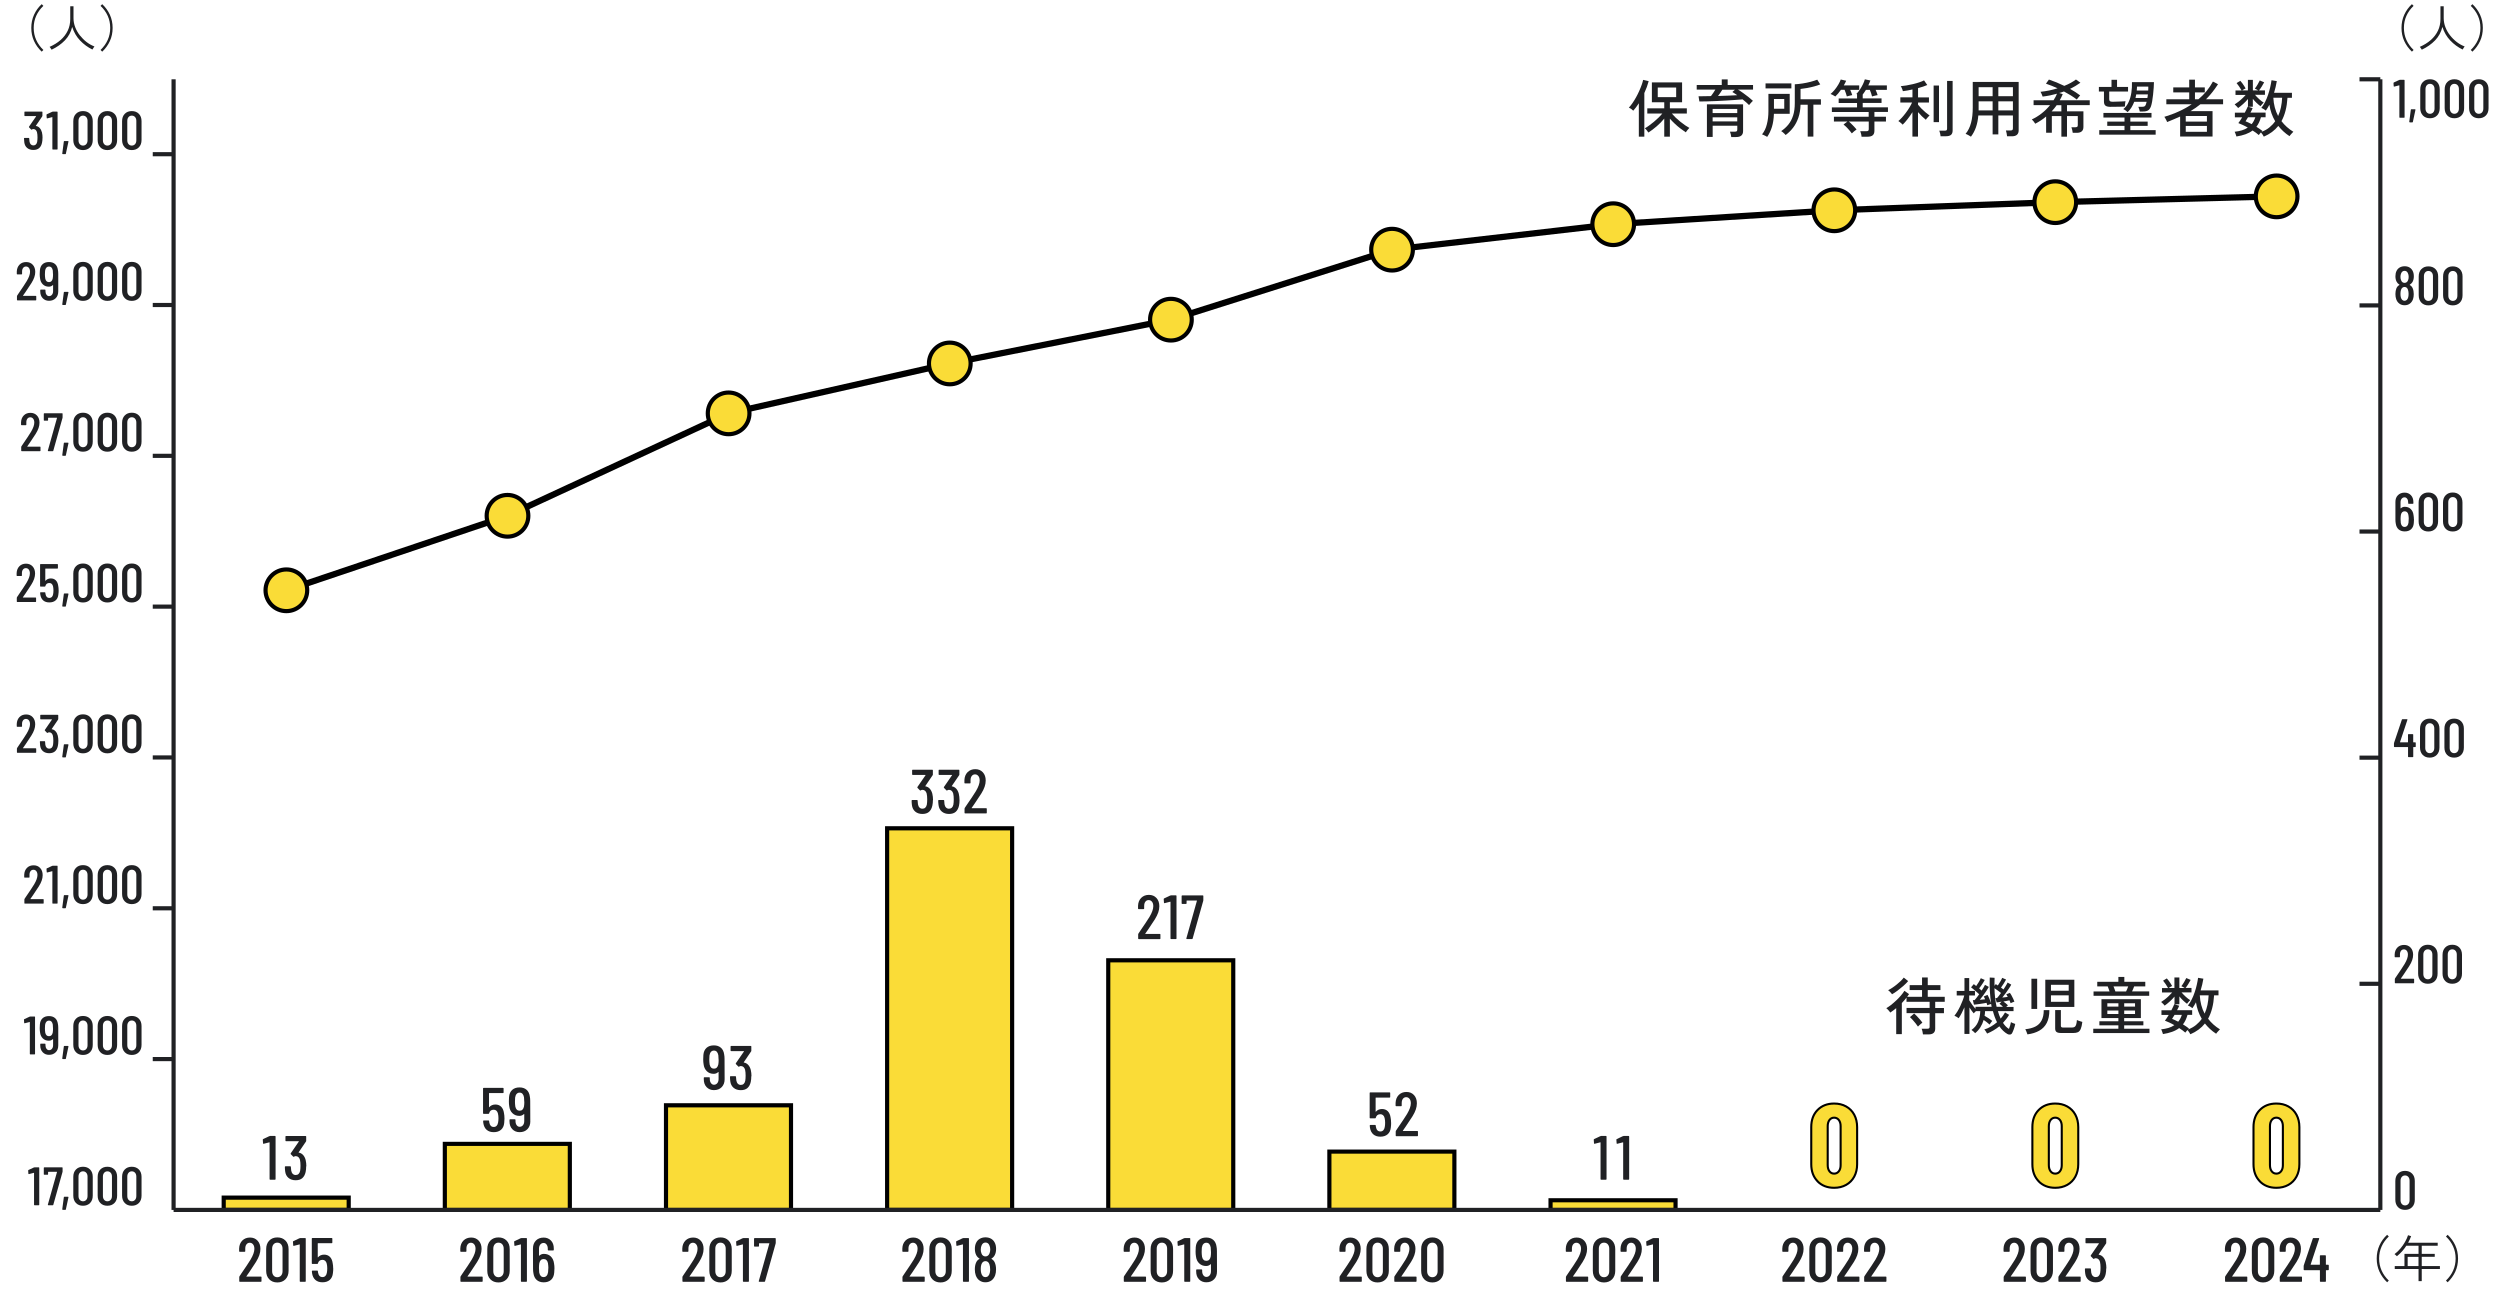 <?xml version="1.0" encoding="UTF-8"?><svg id="_レイヤー_2" xmlns="http://www.w3.org/2000/svg" width="600" height="310" xmlns:xlink="http://www.w3.org/1999/xlink" viewBox="0 0 600 310"><defs><style>.cls-1{fill:#202124;}.cls-1,.cls-2{stroke-width:0px;}.cls-3{clip-path:url(#clippath);}.cls-2,.cls-4,.cls-5{fill:none;}.cls-6{stroke-width:.5px;}.cls-6,.cls-7{fill:#fadc37;}.cls-6,.cls-7,.cls-4,.cls-5{stroke-miterlimit:10;}.cls-6,.cls-7,.cls-5{stroke:#000;stroke-linecap:round;}.cls-4{stroke:#202124;}.cls-5{stroke-width:1.5px;}</style><clipPath id="clippath"><rect class="cls-2" width="600" height="310"/></clipPath></defs><g id="_レイヤー_2-2"><g class="cls-3"><path class="cls-1" d="M461.51,248.24c-.02-.19-.06-.42-.12-.7-.06-.28-.13-.49-.2-.64h1.35c.2,0,.35-.04.44-.1s.13-.2.13-.39v-3.25h-5.54v-1.25h5.54v-1.48h-5.55v-1c-.34.45-.71.88-1.12,1.3v7.46h-1.35v-6.23c-.24.19-.48.38-.72.56s-.47.35-.71.5c-.04-.08-.12-.19-.24-.34-.12-.15-.24-.29-.38-.42-.13-.13-.24-.23-.33-.29.33-.19.7-.45,1.12-.77.41-.32.83-.68,1.25-1.08.42-.39.8-.79,1.15-1.2.35-.41.62-.78.83-1.13l1.11.8c-.07.1-.14.21-.22.31-.08.11-.15.22-.23.33h3.57v-1.62h-2.97v-1.17h2.97v-1.85h1.37v1.85h3.04v1.17h-3.04v1.62h4.08v1.21h-2.29v1.48h2.1v1.25h-2.1v3.71c0,.92-.53,1.38-1.59,1.38h-1.35ZM454.09,238.62c-.05-.08-.13-.19-.25-.32-.12-.13-.24-.26-.37-.39-.12-.12-.23-.21-.32-.26.32-.16.66-.36,1.02-.6.36-.24.72-.5,1.07-.79s.68-.57.97-.85c.29-.29.52-.55.69-.79l1.06.84c-.33.39-.73.79-1.19,1.19-.46.4-.93.78-1.4,1.13-.47.35-.89.63-1.28.84ZM460.31,246.38c-.14-.22-.33-.48-.56-.77-.23-.29-.47-.57-.71-.84-.25-.27-.46-.49-.65-.66l1-.87c.18.15.4.36.65.62.26.27.51.54.75.83.25.28.44.54.58.76-.07.04-.18.12-.33.25-.15.13-.3.26-.44.39s-.24.23-.29.29Z"/><path class="cls-1" d="M471.46,248.12v-6.36c-.21.49-.43.96-.67,1.41-.23.45-.47.85-.71,1.2-.12-.1-.29-.21-.51-.34-.22-.12-.39-.21-.51-.26.24-.29.48-.64.73-1.04.24-.4.47-.84.69-1.3s.41-.91.57-1.34.29-.83.37-1.18h-1.81v-1.09h1.86v-3.08h1.14v3.08h1.38v1.09h-1.38v1.14c.17.29.39.63.67,1.02.28.39.56.74.84,1.05v-.48h3.87c-.02-.11-.04-.22-.06-.34-.02-.11-.04-.23-.06-.35-.12.03-.28.08-.47.14-.19.06-.34.12-.45.17-.02-.08-.05-.17-.08-.27-.04-.1-.07-.2-.11-.31-.2.04-.44.08-.73.13s-.58.09-.88.14c-.3.04-.57.08-.82.11-.25.03-.45.05-.58.06l-.27-1.08h.42c.13-.14.29-.34.49-.59.2-.26.4-.53.61-.83-.17-.17-.38-.37-.64-.58-.26-.22-.5-.43-.74-.63-.24-.2-.43-.35-.57-.45l.66-.77c.08.06.17.13.27.21.1.08.2.17.3.25.19-.26.4-.57.62-.94.22-.36.39-.68.49-.94l.95.42c-.09.18-.21.39-.37.64-.15.25-.32.49-.49.73-.18.25-.34.46-.49.65.11.1.22.19.32.28.11.08.2.17.28.25.18-.28.34-.54.49-.78.14-.24.25-.44.32-.6l.92.5c-.13.25-.32.56-.57.93-.25.37-.52.75-.79,1.13-.28.38-.55.73-.81,1.03.23-.02.46-.04.68-.06.22-.02.42-.04.6-.06-.06-.14-.12-.26-.17-.38-.06-.11-.11-.2-.16-.29l.9-.39c.16.26.32.59.48.99.16.4.29.74.39,1.02-.14-.88-.24-1.83-.3-2.86-.06-1.03-.07-2.14-.03-3.31l1.16.06c-.01.33-.02.66-.02.98,0,.32,0,.64,0,.95l.3-.41c.08.04.16.09.24.15s.17.12.26.18c.18-.26.37-.56.58-.92s.36-.65.47-.92l.93.41c-.13.25-.31.56-.55.94-.23.38-.46.71-.67,1,.11.07.21.14.31.22.1.07.2.15.29.22.22-.33.42-.65.6-.94s.3-.54.38-.72l.88.5c-.12.25-.3.56-.55.93-.25.37-.51.75-.79,1.13-.28.39-.55.73-.81,1.04.23-.02.46-.04.69-.07.23-.03.44-.06.63-.09-.12-.24-.24-.44-.36-.61l.86-.35c.13.16.27.37.41.64.14.27.27.53.4.79.12.27.22.49.28.67-.1.02-.25.08-.45.17-.2.09-.36.16-.46.21-.03-.09-.07-.2-.12-.32-.05-.12-.11-.25-.16-.38-.18.04-.4.09-.65.14-.26.06-.52.11-.8.16.17.12.36.26.57.43.21.17.38.33.52.47l-.43.4h1.77v1h-3.75c.09.33.19.65.3.95.11.3.23.58.36.85.2-.23.39-.47.57-.72.18-.25.34-.5.48-.76l.98.57c-.22.36-.45.7-.7,1.02-.25.32-.5.62-.77.9.43.66.9,1.15,1.43,1.46.1-.26.19-.54.29-.83.09-.29.15-.56.19-.8.06.04.16.09.29.15s.28.12.42.17c.14.06.25.09.32.11-.07.4-.18.79-.32,1.19s-.28.72-.41.98c-.1.21-.26.34-.48.38-.22.04-.45,0-.67-.13-.35-.2-.69-.45-1.01-.76-.32-.3-.63-.67-.92-1.09-.86.71-1.84,1.29-2.94,1.75-.05-.11-.15-.27-.29-.49-.14-.22-.27-.38-.39-.49.56-.17,1.1-.4,1.61-.71.51-.3,1-.65,1.45-1.03-.39-.76-.72-1.65-.99-2.67h-1.88c0,.19-.03.38-.04.57s-.04.38-.08.55c.31.18.64.38.98.6.34.22.63.43.87.63-.06.06-.13.15-.22.27-.09.12-.17.24-.25.35-.07.12-.13.2-.17.26-.19-.17-.41-.35-.67-.56-.25-.2-.51-.38-.76-.55-.19.64-.45,1.23-.79,1.77s-.75,1-1.25,1.4c-.09-.1-.23-.24-.42-.41-.19-.17-.35-.29-.46-.36.73-.52,1.25-1.15,1.57-1.9s.5-1.62.54-2.62h-1.04c-.11.1-.22.2-.32.31s-.17.18-.22.23c-.15-.17-.31-.38-.49-.63s-.36-.51-.53-.78v6.34h-1.14ZM479.18,241.64h1.54c-.27-.28-.55-.52-.85-.73l.51-.51c-.23.04-.45.08-.65.11s-.38.06-.52.08l-.3-1.05h.18c.06,0,.12,0,.2-.01.12-.12.26-.29.43-.51.17-.22.34-.45.52-.71-.22-.18-.48-.38-.78-.59-.3-.21-.57-.4-.79-.55.04,1.65.21,3.14.52,4.47Z"/><path class="cls-1" d="M486.58,248.25c-.02-.08-.06-.2-.12-.35-.06-.15-.12-.32-.19-.49s-.13-.3-.2-.4c.94-.09,1.74-.3,2.39-.62.65-.32,1.16-.81,1.51-1.46s.53-1.48.53-2.5h1.35c0,1.24-.21,2.26-.62,3.06-.41.8-1.01,1.42-1.8,1.87-.79.45-1.73.74-2.84.89ZM487.54,242.15v-7.25h1.38v7.25h-1.38ZM490.87,241.67v-6.54h6.97v6.54h-6.97ZM492.23,237.78h4.26v-1.42h-4.26v1.42ZM492.23,240.44h4.26v-1.56h-4.26v1.56ZM494.68,247.92c-.53,0-.9-.08-1.12-.25s-.32-.45-.32-.84v-4.41h1.37v3.76c0,.15.04.26.12.33.08.07.23.1.45.1h2.03c.28,0,.5-.04.67-.13.16-.09.29-.27.38-.52.09-.26.16-.65.2-1.16.15.08.36.17.63.25.27.09.49.16.67.21-.09.75-.22,1.32-.39,1.7-.17.38-.4.64-.68.77s-.64.19-1.08.19h-2.92Z"/><path class="cls-1" d="M502.38,247.94v-1.05h6.03v-.81h-4.56v-.97h4.56v-.78h-4.06v-4.52h9.46v4.52h-4.01v.78h4.61v.97h-4.61v.81h6.07v1.05h-13.5ZM502.45,239v-1.05h3.84c-.07-.2-.14-.41-.22-.64-.08-.22-.15-.42-.22-.58h-2.51v-1.1h5.07v-1.17h1.43v1.17h5.03v1.1h-2.67c-.07.18-.15.38-.23.59-.08.22-.18.42-.28.62h4.12v1.05h-13.35ZM505.76,241.59h2.66v-.81h-2.66v.81ZM505.76,243.36h2.66v-.84h-2.66v.84ZM507.7,237.95h2.56c.09-.18.18-.38.27-.6.09-.22.17-.42.24-.61h-3.53c.08.19.16.4.24.61.08.22.15.42.21.6ZM509.81,241.59h2.6v-.81h-2.6v.81ZM509.81,243.36h2.6v-.84h-2.6v.84Z"/><path class="cls-1" d="M525.68,248.21c-.05-.11-.14-.27-.28-.48-.14-.21-.27-.39-.4-.53-.1.11-.2.23-.3.34-.1.12-.17.22-.22.29-.41-.37-.9-.73-1.48-1.09-.49.37-1.05.67-1.7.9-.64.23-1.37.41-2.19.54-.02-.08-.06-.2-.11-.35-.05-.16-.11-.31-.17-.47-.06-.15-.11-.26-.15-.32.64-.07,1.22-.18,1.76-.34.53-.16,1-.38,1.41-.66-.4-.23-.79-.44-1.19-.62-.39-.18-.75-.34-1.08-.46.13-.16.27-.36.43-.6.15-.24.32-.5.49-.78h-1.75v-1.12h2.38c.15-.28.29-.55.4-.8.12-.26.21-.47.29-.64l.06.02v-1.86c-.34.41-.72.81-1.15,1.19-.42.38-.83.71-1.21.98-.05-.08-.13-.18-.25-.3-.11-.12-.23-.23-.34-.34-.11-.11-.2-.19-.26-.23.27-.16.56-.36.88-.61s.64-.52.95-.82c.31-.29.59-.58.82-.85h-2.44v-1.07h1.46c-.16-.29-.35-.6-.58-.94-.22-.33-.43-.61-.62-.83l.9-.54c.14.15.29.34.46.56.17.22.32.45.46.67s.26.42.35.59c-.11.04-.25.11-.41.21-.17.1-.31.19-.43.27h1.39v-2.53h1.19v2.53h1.27c-.12-.08-.26-.16-.42-.25-.16-.09-.28-.15-.38-.18.22-.28.44-.6.66-.98.22-.37.4-.69.53-.98l1.05.45c-.15.29-.34.62-.57.99-.23.37-.45.69-.66.94h1.43v1.07h-2.39c.29.34.63.69,1.01,1.04s.75.63,1.09.83c-.1.07-.24.2-.41.4-.17.19-.3.35-.38.46-.31-.23-.62-.5-.94-.8-.32-.3-.61-.63-.89-.97v1.89h-1.14l1.1.35c-.07.16-.15.33-.23.51-.09.18-.18.37-.29.56h3.63v1.12h-1.12c-.25.91-.61,1.67-1.09,2.28.26.16.51.32.76.49.24.17.47.33.68.5-.02.02-.05.05-.08.09-.04.04-.08.09-.13.14.72-.27,1.35-.62,1.89-1.06.54-.44,1.01-.93,1.39-1.49-.7-1.19-1.16-2.51-1.39-3.96-.13.25-.27.49-.41.73-.14.24-.29.46-.44.67-.11-.1-.28-.22-.5-.35-.22-.13-.42-.23-.59-.28.33-.41.63-.89.91-1.44.28-.55.52-1.13.72-1.74.21-.61.38-1.21.51-1.81.13-.6.24-1.15.31-1.66l1.27.21c-.08.46-.17.93-.28,1.4-.11.47-.24.94-.38,1.41h4.29v1.19h-1.06c-.07,1.12-.22,2.15-.46,3.08s-.57,1.78-.98,2.53c.76,1,1.71,1.85,2.85,2.55-.09.08-.2.19-.33.34-.13.14-.25.28-.37.41-.12.13-.19.23-.22.3-.54-.35-1.03-.73-1.48-1.15-.45-.42-.85-.85-1.21-1.31-.87,1.1-2.03,1.96-3.48,2.58ZM522.77,245.21c.19-.23.36-.48.5-.75s.27-.56.37-.89h-1.75c-.11.19-.22.37-.32.52-.1.16-.19.31-.27.44.23.09.47.19.72.31.25.12.5.24.75.37ZM529.11,243.26c.3-.65.53-1.35.68-2.09.15-.75.25-1.51.28-2.29h-2.12c.04.82.16,1.6.35,2.32.19.73.46,1.42.8,2.06Z"/><path class="cls-1" d="M393.32,32.79v-8.01c-.22.34-.44.66-.66.96-.22.3-.45.58-.68.83-.13-.14-.29-.28-.49-.43-.2-.14-.39-.25-.56-.32.28-.29.57-.65.86-1.07.29-.42.58-.89.86-1.39.28-.5.53-1.01.76-1.52.23-.52.43-1,.59-1.46.17-.46.28-.86.35-1.21l1.33.31c-.24.92-.58,1.87-1.04,2.85v10.47h-1.35ZM399.42,32.79v-4.33c-.52.64-1.12,1.26-1.81,1.85-.68.59-1.35,1.09-2,1.5-.08-.14-.21-.32-.38-.53-.17-.21-.33-.38-.47-.49.3-.16.64-.38,1.01-.65s.76-.57,1.15-.89c.39-.32.76-.66,1.12-1.01.35-.35.66-.68.91-.99h-3.6v-1.25h4.07v-1.45h-2.97v-4.77h7.25v4.77h-2.93v1.45h4.07v1.25h-3.6c.26.31.57.64.92.98.36.34.73.67,1.12.98.39.31.77.6,1.15.86.38.26.72.47,1.02.63-.13.11-.28.28-.46.51-.17.23-.31.42-.4.55-.41-.27-.84-.58-1.3-.93-.46-.35-.91-.73-1.33-1.13-.43-.41-.83-.81-1.19-1.22v4.32h-1.35ZM397.86,23.31h4.42v-2.31h-4.42v2.31Z"/><path class="cls-1" d="M419.79,25.23c-.19-.2-.42-.42-.69-.65-.27-.23-.56-.48-.87-.73-.52.05-1.12.1-1.81.14-.69.04-1.41.09-2.17.14-.77.04-1.54.08-2.31.12-.77.04-1.51.06-2.21.08-.7.02-1.33.03-1.88.03l-.2-1.25c.44,0,.92,0,1.42-.02.51,0,1.03-.02,1.56-.03.18-.23.36-.48.55-.76.19-.27.35-.54.5-.79h-4.47v-1.11h6.01v-1.35h1.42v1.35h6.09v1.11h-3.61c.39.23.8.5,1.24.82.44.31.87.64,1.28.96.42.33.77.63,1.06.91-.07.06-.17.16-.3.3-.13.14-.25.28-.37.41-.12.13-.2.24-.26.31ZM415.5,32.88c-.02-.2-.06-.42-.12-.67-.06-.25-.12-.45-.19-.61h1.17c.22,0,.37-.04.46-.11.08-.07.13-.21.13-.41v-.9h-5.91v2.69h-1.38v-7.83h8.68v6.41c0,.96-.55,1.44-1.67,1.44h-1.17ZM411.03,27.13h5.91v-.99h-5.91v.99ZM411.03,29.14h5.91v-.98h-5.91v.98ZM412.32,23.04c.85-.03,1.68-.06,2.48-.09.8-.03,1.51-.06,2.12-.1-.2-.15-.4-.29-.6-.42s-.38-.25-.55-.35l.62-.55h-3.03c-.14.24-.3.49-.49.76-.19.27-.37.52-.55.76Z"/><path class="cls-1" d="M424.12,32.85c-.09-.06-.21-.13-.37-.21s-.31-.16-.46-.23c-.16-.08-.29-.13-.4-.16.53-.65.92-1.46,1.16-2.43.25-.97.37-2.02.37-3.13v-4.16h5.11v4.79h-3.79c-.04,1.19-.2,2.23-.47,3.13-.28.9-.66,1.7-1.15,2.41ZM423.73,21.22v-1.2h6.2v1.2h-6.2ZM425.75,26.1h2.47v-2.34h-2.47v2.34ZM433.85,32.79v-7.66h-1.72c-.03,1.16-.2,2.2-.52,3.11-.32.92-.74,1.72-1.26,2.4-.53.69-1.12,1.27-1.79,1.76-.06-.07-.16-.17-.29-.3-.14-.13-.28-.25-.42-.38-.14-.12-.27-.21-.37-.26.65-.43,1.22-.94,1.71-1.54s.87-1.32,1.15-2.17.41-1.85.41-3.02v-4.5c.58-.03,1.2-.1,1.87-.2s1.31-.24,1.93-.4c.62-.16,1.15-.33,1.59-.51l.72,1.14c-.42.17-.91.33-1.46.48-.56.15-1.12.28-1.69.38-.57.1-1.1.18-1.58.23v2.48h4.89v1.29h-1.81v7.66h-1.35Z"/><path class="cls-1" d="M440.49,23.17c-.06-.04-.17-.1-.31-.19-.15-.09-.31-.18-.47-.26-.16-.08-.28-.14-.38-.16.34-.28.67-.62,1-1.02s.62-.82.87-1.25c.25-.43.45-.84.58-1.21l1.3.3c-.07.17-.15.35-.25.53-.09.19-.2.38-.31.58h3.69v1.08h-2.15c.09.22.18.44.27.67s.16.42.21.59c-.09.01-.22.04-.4.08-.18.05-.35.09-.52.13s-.29.07-.38.1c-.05-.21-.12-.46-.23-.76-.1-.29-.21-.57-.31-.82h-.88c-.45.65-.9,1.19-1.35,1.6ZM446.77,32.83c0-.19-.05-.42-.11-.69-.07-.27-.13-.49-.2-.65h1.46c.21,0,.36-.04.45-.11.09-.07.13-.21.13-.4v-1.81h-4.77c.29.25.61.55.95.91.35.35.64.69.89,1-.18.11-.38.26-.6.45-.22.19-.4.35-.53.48-.16-.22-.35-.46-.58-.73-.23-.26-.46-.52-.71-.77s-.48-.46-.7-.63l.92-.71h-3.23v-1.15h8.34v-1.14h-8.83v-1.11h6.04v-1.05h-4.41v-1.09h4.41v-1.01c-.08-.04-.13-.06-.17-.07.3-.3.59-.65.86-1.06.27-.41.51-.83.72-1.26.21-.43.36-.82.46-1.19l1.33.27c-.06.19-.13.39-.22.58-.08.2-.18.4-.28.6h4.46v1.08h-2.7c.1.22.19.44.28.67s.15.42.2.59c-.11.01-.25.04-.43.08-.18.04-.36.08-.53.13-.18.04-.3.08-.38.11-.05-.23-.12-.49-.23-.79-.1-.29-.2-.56-.3-.79h-.94c-.12.2-.25.4-.38.58-.13.19-.26.37-.39.54v.93h4.52v1.09h-4.52v1.05h6.06v1.11h-3.25v1.14h2.77v1.15h-2.77v2.23c0,.49-.14.85-.41,1.08s-.69.34-1.25.34h-1.44Z"/><path class="cls-1" d="M458.98,32.76v-5.84c-.36.58-.75,1.15-1.18,1.69-.43.55-.81.99-1.16,1.31-.06-.08-.16-.18-.29-.29-.13-.11-.27-.23-.41-.34-.14-.11-.25-.19-.34-.24.28-.23.58-.52.89-.86.32-.35.62-.73.93-1.14.31-.41.59-.83.85-1.26.26-.43.47-.82.63-1.19h-2.82v-1.24h2.91v-1.89c-.41.1-.81.18-1.21.25-.4.06-.76.12-1.09.16-.02-.1-.06-.23-.12-.4-.06-.17-.13-.32-.2-.48-.08-.15-.14-.26-.19-.32.38-.03.83-.09,1.34-.17.51-.08,1.04-.19,1.58-.32s1.05-.27,1.52-.43c.48-.16.86-.31,1.15-.47l.78,1.11c-.28.13-.61.26-.99.38-.38.13-.79.25-1.23.37v2.22h2.62v1.24h-2.62v.53c.2.26.46.55.77.87.31.32.65.63,1,.93.35.3.69.56,1,.78-.07.05-.17.14-.29.27-.12.13-.25.27-.36.41s-.2.25-.25.34c-.3-.24-.62-.52-.95-.84-.33-.32-.64-.65-.93-.99v5.87h-1.35ZM464.07,29.31v-8.78h1.29v8.78h-1.29ZM465.73,32.68c0-.18-.05-.41-.11-.68-.06-.28-.13-.49-.19-.64h1.31c.2,0,.34-.03.43-.1.09-.07.13-.2.13-.39v-11.44h1.33v11.9c0,.47-.13.81-.39,1.04-.26.22-.67.33-1.21.33h-1.31Z"/><path class="cls-1" d="M473.03,32.8c-.16-.11-.38-.24-.64-.38-.27-.15-.49-.24-.65-.29.6-.73,1.04-1.61,1.31-2.65.28-1.04.41-2.25.41-3.64v-6.17h11.02v11.61c0,.46-.13.81-.4,1.06-.27.25-.69.37-1.26.37h-1.12c-.02-.2-.06-.44-.11-.73-.05-.29-.11-.51-.17-.67h1.11c.21,0,.36-.04.44-.11.08-.08.13-.21.13-.4v-3.09h-3.5v4.55h-1.37v-4.55h-3.43c-.09,1.05-.28,1.98-.56,2.8-.28.82-.68,1.58-1.21,2.29ZM474.87,23.08h3.36v-2.16h-3.36v2.16ZM474.87,26.5h3.36v-2.18h-3.36v2.18ZM479.6,23.08h3.5v-2.16h-3.5v2.16ZM479.6,26.5h3.5v-2.18h-3.5v2.18Z"/><path class="cls-1" d="M494.73,32.8v-4.95h-2.29v4h-1.37v-3.89c-.4.34-.82.65-1.26.94-.44.29-.89.55-1.35.79-.09-.14-.22-.32-.38-.54-.17-.22-.31-.38-.44-.49.83-.38,1.62-.87,2.37-1.46s1.42-1.25,2-1.97h-3.95v-1.17h4.79c.17-.26.32-.52.46-.78.14-.26.26-.52.37-.79-.53.15-1.08.28-1.66.4s-1.17.21-1.79.29c-.04-.14-.11-.33-.22-.58-.1-.25-.2-.44-.28-.57.7-.07,1.4-.18,2.09-.32.69-.15,1.36-.32,2-.52-.91-.42-1.84-.79-2.79-1.11l.71-.99c1.23.41,2.46.92,3.69,1.52,1.12-.45,2.05-.96,2.8-1.53l1.07.77c-.81.58-1.64,1.08-2.49,1.48.45.25.88.51,1.29.77.41.26.79.53,1.14.8-.07.07-.16.17-.27.3-.11.13-.22.26-.32.39-.1.13-.17.23-.21.3-.44-.34-.92-.67-1.45-1-.53-.33-1.07-.64-1.64-.94-.19.07-.38.14-.56.2-.19.07-.38.12-.58.17l.85.27c-.22.53-.46,1.02-.72,1.47h7.2v1.17h-5.46v1.49h3.94v3.75c0,.94-.54,1.41-1.62,1.41h-.94c-.02-.19-.06-.42-.13-.7s-.13-.49-.19-.64h.95c.21,0,.36-.04.45-.11.09-.08.13-.21.13-.41v-2.17h-2.59v4.95h-1.35ZM492.39,26.73h2.34v-1.49h-1.12c-.37.52-.77,1.02-1.21,1.49Z"/><path class="cls-1" d="M506.62,25.65c-.61,0-1.04-.09-1.29-.28-.25-.19-.38-.51-.38-.98v-2.43h-1.22v-1.1h3.03v-1.71h1.33v1.71h2.64v1.1h-4.52v1.83c0,.24.06.4.17.49.11.09.34.14.67.14.12,0,.33,0,.63-.02.3,0,.62-.02.97-.03.35-.01.66-.02.94-.04s.46-.03.53-.04c-.02.08-.04.21-.07.38-.03.18-.04.35-.05.52,0,.17-.02.3-.03.38-.09.01-.28.02-.56.03s-.61.02-.97.02c-.36,0-.71,0-1.04.01-.33,0-.6,0-.79,0ZM503.82,32.32v-1.09h6.06v-1.02h-4.14v-1.02h4.14v-.99h-5.06v-1.09h11.54v1.09h-5.08v.99h4.16v1.02h-4.16v1.02h6.08v1.09h-13.53ZM510.64,26.92c-.11-.12-.28-.26-.5-.42-.23-.16-.41-.27-.55-.31.54-.44.97-1,1.28-1.7.32-.69.54-1.45.66-2.28s.17-1.67.14-2.5h5.28c0,.35-.02.79-.06,1.33-.04.54-.09,1.09-.15,1.67-.06.58-.13,1.12-.22,1.61s-.18.89-.28,1.18c-.18.49-.41.82-.7,1-.28.17-.69.26-1.21.26-.06.01-.15.01-.26,0-.12,0-.22,0-.32,0h-.2c-.05-.2-.1-.4-.16-.61s-.12-.38-.19-.52h.96c.24,0,.42-.04.55-.12.12-.08.22-.21.28-.39.03-.09.06-.2.1-.31.03-.12.07-.25.1-.38h-2.97c-.19.49-.42.94-.67,1.36s-.57.79-.92,1.12ZM512.52,23.52h2.85c.02-.14.04-.28.07-.43.02-.15.04-.29.05-.44h-2.79c-.04.29-.1.58-.18.87ZM512.82,21.73h2.75c0-.17.02-.33.02-.5,0-.16,0-.31,0-.45h-2.71c0,.16,0,.32-.02.48,0,.16-.02.31-.04.46Z"/><path class="cls-1" d="M523.23,32.77v-4.8c-.49.22-1,.44-1.52.66-.52.22-1.05.44-1.6.66-.03-.1-.09-.23-.17-.4s-.17-.33-.27-.5c-.1-.17-.17-.28-.23-.35,1.23-.37,2.4-.8,3.5-1.31,1.11-.5,2.13-1.07,3.07-1.71h-6.09v-1.2h5.49v-1.65h-3.83v-1.2h3.83v-1.85h1.38v1.85h2.36v1.2h-2.36v1.65h.83c1.46-1.22,2.62-2.63,3.48-4.25l1.22.65c-.45.7-.92,1.35-1.4,1.95-.48.6-.97,1.15-1.47,1.65h4.09v1.2h-5.45c-.73.6-1.52,1.15-2.37,1.65h5.29v6.09h-7.79ZM524.58,29.19h5.08v-1.35h-5.08v1.35ZM524.58,31.63h5.08v-1.4h-5.08v1.4Z"/><path class="cls-1" d="M543.31,32.79c-.05-.11-.14-.27-.28-.48-.14-.21-.27-.39-.4-.53-.1.11-.2.23-.3.34-.1.12-.17.22-.22.29-.41-.37-.91-.73-1.49-1.09-.49.37-1.05.67-1.69.9-.64.23-1.37.41-2.19.54-.02-.08-.06-.2-.11-.35-.05-.16-.11-.31-.17-.47-.06-.15-.11-.26-.15-.32.64-.07,1.22-.18,1.75-.34s1-.38,1.41-.66c-.4-.23-.79-.44-1.19-.62-.39-.18-.75-.34-1.08-.46.13-.16.27-.36.43-.6.16-.24.32-.5.49-.78h-1.75v-1.12h2.38c.15-.28.29-.55.41-.8.12-.26.21-.47.29-.64l.06.02v-1.86c-.34.41-.72.81-1.15,1.19-.42.38-.83.71-1.21.98-.05-.08-.13-.18-.25-.3-.11-.12-.23-.23-.34-.34-.11-.11-.2-.19-.25-.23.27-.16.56-.36.88-.61s.64-.52.95-.82c.32-.29.59-.58.82-.85h-2.44v-1.07h1.46c-.16-.29-.35-.6-.58-.94-.22-.33-.43-.61-.62-.83l.9-.54c.14.15.29.34.46.56.17.22.32.45.46.67s.26.42.35.59c-.11.04-.25.11-.41.21-.17.1-.31.19-.43.27h1.39v-2.53h1.19v2.53h1.27c-.12-.08-.26-.16-.42-.25-.16-.09-.28-.15-.38-.18.22-.28.44-.6.66-.98s.4-.69.53-.98l1.05.45c-.15.29-.34.62-.57.99-.23.37-.45.69-.66.94h1.42v1.07h-2.39c.29.34.63.69,1.01,1.04s.75.63,1.09.83c-.1.07-.24.2-.41.4-.17.19-.3.35-.38.46-.31-.23-.62-.5-.94-.8-.32-.3-.61-.63-.89-.97v1.89h-1.14l1.09.35c-.07.16-.15.33-.23.51-.08.18-.18.37-.29.56h3.63v1.12h-1.12c-.25.91-.61,1.67-1.09,2.28.26.16.51.32.76.49s.47.33.68.5c-.02.02-.05.05-.08.09-.04.04-.08.09-.13.14.72-.27,1.35-.62,1.89-1.06s1-.93,1.39-1.49c-.7-1.19-1.17-2.51-1.39-3.96-.13.25-.27.49-.41.73-.15.24-.29.46-.44.67-.11-.1-.28-.22-.5-.35-.23-.13-.42-.23-.59-.28.33-.41.63-.89.91-1.44.28-.55.52-1.13.72-1.74.2-.61.38-1.21.51-1.81.13-.6.24-1.15.31-1.66l1.27.21c-.08.46-.17.93-.28,1.4-.11.47-.24.94-.38,1.41h4.29v1.19h-1.07c-.07,1.12-.22,2.15-.46,3.08s-.57,1.78-.98,2.53c.76,1,1.71,1.85,2.85,2.55-.09.08-.2.19-.33.34-.13.14-.25.28-.37.41-.12.13-.19.23-.22.3-.54-.35-1.03-.73-1.48-1.15-.45-.42-.85-.85-1.21-1.31-.87,1.1-2.03,1.96-3.48,2.58ZM540.4,29.79c.19-.23.36-.48.5-.75.14-.27.27-.56.37-.89h-1.75c-.11.19-.22.37-.32.52-.1.16-.19.31-.27.44.23.09.47.19.72.31.25.12.5.24.75.37ZM546.75,27.84c.3-.65.53-1.35.68-2.09.16-.75.25-1.51.28-2.29h-2.11c.04.82.16,1.6.35,2.32.19.73.46,1.42.8,2.06Z"/><path class="cls-1" d="M578.86,12.4c-.78-.74-1.4-1.59-1.84-2.55-.44-.96-.66-2.01-.66-3.15s.22-2.19.66-3.16c.44-.97,1.05-1.82,1.84-2.54l.4.41c-.74.7-1.32,1.5-1.72,2.39-.4.89-.6,1.86-.6,2.9s.2,2,.6,2.89c.4.89.97,1.69,1.72,2.4l-.4.41Z"/><path class="cls-1" d="M581.23,11.93s-.07-.12-.13-.21c-.06-.09-.12-.18-.19-.28-.06-.09-.12-.15-.16-.19,1.02-.45,1.91-1,2.65-1.65.74-.65,1.31-1.4,1.71-2.24.4-.84.6-1.77.6-2.79V1.5h.78v2.86c0,.74.14,1.47.41,2.17.27.7.64,1.36,1.12,1.96.47.6,1.01,1.14,1.61,1.6.6.46,1.23.81,1.89,1.06-.03.03-.08.1-.15.2-.07.1-.14.21-.2.31-.07.1-.11.18-.14.23-1.11-.54-2.1-1.27-2.96-2.17-.86-.9-1.49-1.99-1.9-3.26-.3,1.25-.88,2.32-1.75,3.23-.87.9-1.94,1.65-3.19,2.24Z"/><path class="cls-1" d="M593.38,12.4l-.4-.41c.74-.71,1.32-1.51,1.72-2.4.4-.89.6-1.85.6-2.89s-.2-2.02-.6-2.9c-.4-.89-.97-1.68-1.72-2.39l.4-.41c.78.73,1.4,1.58,1.84,2.54.44.97.66,2.02.66,3.16s-.22,2.19-.66,3.15c-.44.96-1.05,1.81-1.84,2.55Z"/><path class="cls-1" d="M572.91,307.75c-.78-.74-1.4-1.59-1.84-2.55-.44-.96-.66-2.01-.66-3.15s.22-2.19.66-3.16c.44-.97,1.05-1.82,1.84-2.54l.4.41c-.74.7-1.32,1.5-1.72,2.39-.4.89-.6,1.86-.6,2.9s.2,2,.6,2.89c.4.89.97,1.69,1.72,2.4l-.4.41Z"/><path class="cls-1" d="M580.45,307.48v-2.92h-5.71v-.71h2.33v-2.92h3.38v-1.96h-2.93c-.62.98-1.38,1.82-2.26,2.52-.03-.03-.09-.08-.16-.15-.08-.07-.15-.14-.23-.21-.08-.07-.14-.12-.19-.14.51-.38.98-.82,1.42-1.34.43-.52.81-1.05,1.12-1.61.32-.56.55-1.09.71-1.59l.74.23c-.19.53-.43,1.06-.72,1.58h7.1v.71h-3.83v1.96h3.12v.71h-3.12v2.21h4.36v.71h-4.36v2.92h-.78ZM577.84,303.86h2.6v-2.21h-2.6v2.21Z"/><path class="cls-1" d="M587.43,307.75l-.4-.41c.74-.71,1.32-1.51,1.72-2.4s.6-1.85.6-2.89-.2-2.02-.6-2.9c-.4-.89-.97-1.68-1.72-2.39l.4-.41c.78.73,1.4,1.58,1.84,2.54.44.97.66,2.02.66,3.16s-.22,2.19-.66,3.15c-.44.96-1.05,1.81-1.84,2.55Z"/><path class="cls-1" d="M10.01,12.4c-.78-.74-1.4-1.59-1.84-2.55-.44-.96-.66-2.01-.66-3.15s.22-2.19.66-3.16c.44-.97,1.05-1.82,1.84-2.54l.4.41c-.74.7-1.32,1.5-1.72,2.39-.4.89-.6,1.86-.6,2.9s.2,2,.6,2.89c.4.89.97,1.69,1.72,2.4l-.4.41Z"/><path class="cls-1" d="M12.38,11.93s-.07-.12-.13-.21-.12-.18-.19-.28c-.06-.09-.12-.15-.16-.19,1.02-.45,1.91-1,2.65-1.65s1.31-1.4,1.71-2.24c.4-.84.6-1.77.6-2.79V1.5h.78v2.86c0,.74.14,1.47.41,2.17.27.7.64,1.36,1.12,1.96s1.01,1.14,1.61,1.6c.6.46,1.23.81,1.89,1.06-.03.03-.08.1-.15.2-.07.1-.14.21-.2.31-.07.1-.11.18-.14.23-1.11-.54-2.1-1.27-2.96-2.17-.86-.9-1.49-1.99-1.9-3.26-.3,1.25-.88,2.32-1.75,3.23-.87.9-1.94,1.65-3.19,2.24Z"/><path class="cls-1" d="M24.53,12.4l-.4-.41c.74-.71,1.32-1.51,1.72-2.4s.6-1.85.6-2.89-.2-2.02-.6-2.9c-.4-.89-.97-1.68-1.72-2.39l.4-.41c.78.73,1.4,1.58,1.84,2.54.44.97.66,2.02.66,3.16s-.22,2.19-.66,3.15c-.44.96-1.05,1.81-1.84,2.55Z"/><path class="cls-1" d="M59.14,306.36s.02.02.04.02h3.43c.1,0,.15.05.15.15v.95c0,.1-.05.15-.15.15h-5.04c-.1,0-.15-.05-.15-.15v-.99c0-.08.02-.14.06-.19l.46-.69c.95-1.37,1.69-2.48,2.21-3.33.6-1.02.9-1.87.9-2.55,0-.45-.1-.81-.31-1.07-.21-.26-.47-.4-.8-.4s-.59.13-.79.39-.29.6-.29,1.03v.6c0,.1-.05.15-.15.15h-1.17c-.1,0-.15-.05-.15-.15v-.65c.03-.79.29-1.42.76-1.9.48-.48,1.1-.72,1.85-.72s1.35.25,1.81.75c.46.5.69,1.16.69,1.98,0,.49-.09.99-.26,1.49s-.44,1.05-.8,1.63c-.25.4-.77,1.2-1.57,2.39l-.74,1.06s0,.04,0,.05Z"/><path class="cls-1" d="M64.61,307.02c-.49-.51-.73-1.19-.73-2.04v-5.19c0-.85.24-1.53.73-2.04.49-.51,1.14-.77,1.95-.77s1.46.25,1.96.77c.5.51.74,1.19.74,2.04v5.19c0,.85-.25,1.53-.74,2.04-.5.51-1.15.77-1.96.77s-1.46-.26-1.95-.77ZM67.47,306.13c.23-.27.34-.62.34-1.06v-5.37c0-.44-.12-.79-.34-1.06-.23-.27-.54-.4-.92-.4s-.67.13-.9.4c-.23.27-.34.62-.34,1.06v5.37c0,.44.12.79.34,1.06.23.27.53.4.9.4s.68-.13.92-.4Z"/><path class="cls-1" d="M72.03,297.13h1.2c.1,0,.15.05.15.15v10.2c0,.1-.05.15-.15.15h-1.14c-.1,0-.15-.05-.15-.15v-8.77s0-.04-.02-.05c-.02-.02-.03-.02-.04,0l-1.33.34-.06.02c-.06,0-.1-.04-.12-.13l-.06-.84c0-.09.03-.15.1-.18l1.44-.68c.06-.03.12-.04.18-.04Z"/><path class="cls-1" d="M79.98,304.41c0,.38-.03.76-.08,1.14-.07.71-.33,1.25-.76,1.63-.44.38-1.02.57-1.74.57s-1.27-.19-1.7-.56c-.43-.37-.7-.92-.81-1.65l-.04-.45c0-.1.05-.15.15-.15h1.14c.1,0,.15.05.15.15l.04.33c.13.72.49,1.08,1.07,1.08.28,0,.51-.09.69-.27.18-.18.3-.44.36-.78.06-.3.09-.65.09-1.05s-.04-.79-.12-1.11c-.07-.3-.19-.53-.37-.69s-.39-.24-.65-.24c-.59,0-.96.29-1.1.85-.03.09-.08.14-.16.14h-1.16c-.1,0-.15-.05-.15-.15v-5.93c0-.1.05-.15.15-.15h4.63c.1,0,.15.05.15.15v.95c0,.1-.05.15-.15.15h-3.29s-.06.02-.06.06v3.3s0,.03.02.04c.01,0,.03,0,.05-.02.16-.2.36-.36.61-.47.25-.11.53-.17.84-.17.57,0,1.03.18,1.39.53s.58.86.67,1.51c.08.38.12.8.12,1.26Z"/><path class="cls-1" d="M112.22,306.36s.02.02.04.02h3.43c.1,0,.15.05.15.15v.95c0,.1-.05.15-.15.15h-5.04c-.1,0-.15-.05-.15-.15v-.99c0-.08.02-.14.06-.19l.46-.69c.95-1.37,1.69-2.48,2.21-3.33.6-1.02.9-1.87.9-2.55,0-.45-.1-.81-.31-1.07-.21-.26-.47-.4-.8-.4s-.59.13-.79.39-.29.6-.29,1.03v.6c0,.1-.05.15-.15.15h-1.17c-.1,0-.15-.05-.15-.15v-.65c.03-.79.29-1.42.76-1.9.48-.48,1.1-.72,1.85-.72s1.35.25,1.81.75c.46.5.69,1.16.69,1.98,0,.49-.09.99-.26,1.49s-.44,1.05-.8,1.63c-.25.4-.77,1.2-1.57,2.39l-.74,1.06s0,.04,0,.05Z"/><path class="cls-1" d="M117.68,307.02c-.49-.51-.73-1.19-.73-2.04v-5.19c0-.85.24-1.53.73-2.04.49-.51,1.14-.77,1.95-.77s1.46.25,1.96.77c.5.51.74,1.19.74,2.04v5.19c0,.85-.25,1.53-.74,2.04-.5.51-1.15.77-1.96.77s-1.46-.26-1.95-.77ZM120.55,306.13c.23-.27.34-.62.34-1.06v-5.37c0-.44-.12-.79-.34-1.06-.23-.27-.54-.4-.92-.4s-.67.13-.9.4c-.23.27-.34.62-.34,1.06v5.37c0,.44.12.79.34,1.06.23.27.53.4.9.4s.68-.13.92-.4Z"/><path class="cls-1" d="M125.11,297.13h1.2c.1,0,.15.05.15.15v10.2c0,.1-.05.15-.15.15h-1.14c-.1,0-.15-.05-.15-.15v-8.77s0-.04-.02-.05c-.02-.02-.03-.02-.04,0l-1.33.34-.06.02c-.06,0-.1-.04-.12-.13l-.06-.84c0-.09.03-.15.1-.18l1.44-.68c.06-.03.12-.04.18-.04Z"/><path class="cls-1" d="M133.07,304.41c0,.27-.02.62-.06,1.04-.06.74-.31,1.31-.75,1.71-.44.4-1.03.6-1.77.6-.68,0-1.24-.19-1.67-.56-.43-.37-.7-.92-.8-1.63-.06-.3-.09-.65-.09-1.05l-.02-4.89c0-.79.24-1.42.71-1.9.47-.47,1.09-.71,1.86-.71.71,0,1.29.24,1.75.71.46.48.68,1.11.68,1.9v.33c0,.1-.05.15-.15.15h-1.14c-.1,0-.15-.05-.15-.15v-.27c0-.41-.1-.74-.29-1-.19-.26-.43-.38-.71-.38-.33,0-.6.13-.8.38-.21.25-.31.59-.31,1v1.65s.03.06.08.03c.29-.29.65-.44,1.09-.44.68,0,1.24.21,1.67.63.43.42.68.98.77,1.68.07.38.1.77.1,1.17ZM131.61,304.32c0-.31-.04-.7-.1-1.17-.14-.65-.49-.98-1.04-.98s-.9.34-1.04,1.02c-.05.32-.08.7-.08,1.12,0,.39.02.75.06,1.08.14.74.49,1.11,1.05,1.11.29,0,.53-.1.71-.3.19-.2.31-.5.37-.89.04-.32.06-.65.06-1Z"/><path class="cls-1" d="M165.5,306.36s.02.02.04.02h3.43c.1,0,.15.05.15.15v.95c0,.1-.05.15-.15.15h-5.04c-.1,0-.15-.05-.15-.15v-.99c0-.08.02-.14.06-.19l.46-.69c.95-1.37,1.69-2.48,2.21-3.33.6-1.02.9-1.87.9-2.55,0-.45-.1-.81-.31-1.07-.21-.26-.47-.4-.8-.4s-.59.13-.79.39-.29.6-.29,1.03v.6c0,.1-.05.15-.15.15h-1.17c-.1,0-.15-.05-.15-.15v-.65c.03-.79.29-1.42.76-1.9.48-.48,1.1-.72,1.85-.72s1.35.25,1.81.75c.46.5.69,1.16.69,1.98,0,.49-.09.99-.26,1.49s-.44,1.05-.8,1.63c-.25.4-.77,1.2-1.57,2.39l-.74,1.06s0,.04,0,.05Z"/><path class="cls-1" d="M170.97,307.02c-.49-.51-.73-1.19-.73-2.04v-5.19c0-.85.24-1.53.73-2.04.49-.51,1.14-.77,1.95-.77s1.46.25,1.96.77c.49.51.74,1.19.74,2.04v5.19c0,.85-.25,1.53-.74,2.04-.5.51-1.15.77-1.96.77s-1.46-.26-1.95-.77ZM173.83,306.13c.23-.27.34-.62.34-1.06v-5.37c0-.44-.12-.79-.34-1.06-.23-.27-.54-.4-.92-.4s-.67.13-.9.4c-.23.27-.34.62-.34,1.06v5.37c0,.44.12.79.34,1.06.23.27.53.4.9.4s.68-.13.92-.4Z"/><path class="cls-1" d="M178.39,297.13h1.2c.1,0,.15.05.15.15v10.2c0,.1-.05.15-.15.15h-1.14c-.1,0-.15-.05-.15-.15v-8.77s0-.04-.02-.05c-.02-.02-.03-.02-.04,0l-1.33.34-.06.02c-.06,0-.1-.04-.12-.13l-.06-.84c0-.09.03-.15.1-.18l1.44-.68c.06-.03.12-.04.18-.04Z"/><path class="cls-1" d="M182.12,307.59s-.03-.07-.02-.12l2.54-9.03s0-.02,0-.04c-.01-.02-.03-.02-.05-.02h-2.37s-.06.02-.06.06v.6c0,.1-.05.15-.15.15h-.89c-.1,0-.15-.05-.15-.15v-1.75c.01-.1.06-.15.17-.15h4.89c.1,0,.15.05.15.15v1s-.01.08-.03.18l-2.54,9.04c-.02.08-.08.12-.17.12h-1.2s-.09-.02-.11-.04Z"/><path class="cls-1" d="M218.31,306.36s.02.02.04.02h3.43c.1,0,.15.05.15.15v.95c0,.1-.05.15-.15.15h-5.04c-.1,0-.15-.05-.15-.15v-.99c0-.08.02-.14.06-.19l.46-.69c.95-1.37,1.68-2.48,2.21-3.33.6-1.02.9-1.87.9-2.55,0-.45-.1-.81-.31-1.07-.21-.26-.47-.4-.8-.4s-.59.13-.79.39c-.2.26-.29.6-.29,1.03v.6c0,.1-.05.15-.15.15h-1.17c-.1,0-.15-.05-.15-.15v-.65c.03-.79.28-1.42.76-1.9.48-.48,1.1-.72,1.85-.72s1.36.25,1.81.75c.46.5.69,1.16.69,1.98,0,.49-.09.99-.26,1.49-.17.5-.44,1.05-.8,1.63-.25.4-.77,1.2-1.57,2.39l-.74,1.06s0,.04,0,.05Z"/><path class="cls-1" d="M223.77,307.02c-.49-.51-.73-1.19-.73-2.04v-5.19c0-.85.24-1.53.73-2.04.49-.51,1.14-.77,1.95-.77s1.46.25,1.96.77c.49.51.74,1.19.74,2.04v5.19c0,.85-.25,1.53-.74,2.04-.5.51-1.15.77-1.96.77s-1.46-.26-1.95-.77ZM226.64,306.13c.23-.27.35-.62.35-1.06v-5.37c0-.44-.12-.79-.35-1.06s-.54-.4-.91-.4-.67.13-.9.4c-.23.27-.35.62-.35,1.06v5.37c0,.44.12.79.35,1.06.23.27.53.4.9.4s.68-.13.91-.4Z"/><path class="cls-1" d="M231.2,297.13h1.2c.1,0,.15.05.15.15v10.2c0,.1-.05.15-.15.15h-1.14c-.1,0-.15-.05-.15-.15v-8.77s0-.04-.02-.05-.03-.02-.04,0l-1.34.34-.06.02c-.06,0-.1-.04-.12-.13l-.06-.84c0-.09.03-.15.1-.18l1.44-.68c.06-.03.12-.04.18-.04Z"/><path class="cls-1" d="M237.96,302.14c.36.2.62.49.78.86.21.47.31,1.02.31,1.66,0,.54-.07,1.01-.21,1.41-.19.53-.49.94-.89,1.24-.4.29-.89.44-1.45.44s-1.03-.15-1.43-.44c-.41-.29-.7-.7-.89-1.23-.15-.42-.22-.9-.22-1.43,0-.61.09-1.13.27-1.56.17-.43.45-.75.84-.95.04-.03.04-.06,0-.09-.36-.22-.62-.5-.79-.85-.21-.41-.31-.9-.31-1.47s.1-1.08.31-1.48c.2-.41.49-.73.88-.95s.84-.34,1.35-.34.94.11,1.33.32c.38.21.68.53.89.94.22.41.33.91.33,1.51s-.1,1.06-.3,1.46c-.17.35-.43.64-.79.85-.05.03-.05.06,0,.09ZM235.38,299.86c0,.39.06.72.18.98.08.23.2.4.37.52.16.12.36.18.58.18.23,0,.43-.06.6-.2.17-.13.29-.31.38-.55.11-.27.17-.58.17-.93,0-.39-.07-.71-.21-.98-.18-.45-.49-.67-.93-.67s-.76.24-.95.72c-.12.25-.18.56-.18.93ZM237.63,304.59c0-.43-.05-.8-.16-1.11-.07-.26-.19-.46-.36-.6s-.37-.21-.6-.21-.45.07-.62.22-.29.36-.38.64c-.09.28-.13.63-.13,1.05,0,.37.04.69.11.96.08.31.21.55.38.72.17.17.39.25.64.25s.48-.09.66-.27.3-.43.38-.75c.06-.26.09-.56.09-.9Z"/><path class="cls-1" d="M271.43,306.36s.02.02.04.02h3.43c.1,0,.15.05.15.15v.95c0,.1-.05.15-.15.15h-5.04c-.1,0-.15-.05-.15-.15v-.99c0-.08.02-.14.06-.19l.46-.69c.95-1.37,1.69-2.48,2.21-3.33.6-1.02.9-1.87.9-2.55,0-.45-.1-.81-.31-1.07-.21-.26-.47-.4-.8-.4s-.59.13-.79.39-.29.6-.29,1.03v.6c0,.1-.05.15-.15.15h-1.17c-.1,0-.15-.05-.15-.15v-.65c.03-.79.29-1.42.76-1.9.48-.48,1.09-.72,1.84-.72s1.36.25,1.82.75c.46.5.69,1.16.69,1.98,0,.49-.09.99-.26,1.49s-.44,1.05-.8,1.63c-.25.4-.77,1.2-1.58,2.39l-.73,1.06s0,.04,0,.05Z"/><path class="cls-1" d="M276.89,307.02c-.49-.51-.74-1.19-.74-2.04v-5.19c0-.85.25-1.53.74-2.04.49-.51,1.14-.77,1.95-.77s1.46.25,1.96.77c.5.51.74,1.19.74,2.04v5.19c0,.85-.25,1.53-.74,2.04-.49.51-1.15.77-1.96.77s-1.46-.26-1.95-.77ZM279.76,306.13c.23-.27.35-.62.35-1.06v-5.37c0-.44-.12-.79-.35-1.06-.23-.27-.53-.4-.91-.4s-.67.13-.9.4-.34.62-.34,1.06v5.37c0,.44.11.79.34,1.06s.53.4.9.4.68-.13.91-.4Z"/><path class="cls-1" d="M284.31,297.13h1.2c.1,0,.15.05.15.15v10.2c0,.1-.05.15-.15.15h-1.14c-.1,0-.15-.05-.15-.15v-8.77s0-.04-.02-.05c-.02-.02-.03-.02-.04,0l-1.33.34-.06.02c-.06,0-.1-.04-.12-.13l-.06-.84c0-.09.04-.15.11-.18l1.44-.68c.06-.03.12-.04.18-.04Z"/><path class="cls-1" d="M292.08,305.14c0,.79-.23,1.42-.71,1.9s-1.09.71-1.86.71c-.71,0-1.29-.24-1.75-.71s-.68-1.11-.68-1.9v-.33c0-.1.05-.15.15-.15h1.14c.1,0,.15.05.15.15v.27c0,.4.1.73.29.99.19.26.42.39.71.39.33,0,.6-.13.8-.38.21-.25.31-.59.31-1v-1.65s-.03-.06-.07-.03c-.29.29-.66.44-1.1.44-.67,0-1.22-.21-1.66-.64-.44-.42-.69-.98-.77-1.67-.06-.33-.09-.72-.09-1.17,0-.38.02-.73.04-1.04.06-.74.31-1.31.75-1.71s1.03-.6,1.77-.6c.69,0,1.25.19,1.68.56s.7.92.79,1.63c.06.3.09.65.09,1.05l.02,4.89ZM290.63,300.45c0-.39-.02-.75-.06-1.08-.14-.74-.49-1.11-1.05-1.11-.29,0-.53.1-.71.3-.19.2-.31.5-.37.89-.03.36-.04.7-.04,1,0,.37.03.76.09,1.17.14.65.48.98,1.04.98s.89-.34,1.04-1.02c.05-.33.07-.71.07-1.12Z"/><path class="cls-1" d="M323.21,306.36s.02.02.04.02h3.43c.1,0,.15.05.15.15v.95c0,.1-.05.15-.15.15h-5.04c-.1,0-.15-.05-.15-.15v-.99c0-.08.02-.14.06-.19l.46-.69c.95-1.37,1.68-2.48,2.21-3.33.6-1.02.9-1.87.9-2.55,0-.45-.1-.81-.31-1.07-.21-.26-.47-.4-.8-.4s-.59.13-.79.39c-.2.26-.29.6-.29,1.03v.6c0,.1-.05.15-.15.15h-1.17c-.1,0-.15-.05-.15-.15v-.65c.03-.79.28-1.42.76-1.9.48-.48,1.1-.72,1.85-.72s1.36.25,1.81.75c.46.5.69,1.16.69,1.98,0,.49-.09.99-.26,1.49-.17.5-.44,1.05-.8,1.63-.25.4-.77,1.2-1.57,2.39l-.74,1.06s0,.04,0,.05Z"/><path class="cls-1" d="M328.67,307.02c-.49-.51-.73-1.19-.73-2.04v-5.19c0-.85.24-1.53.73-2.04.49-.51,1.14-.77,1.95-.77s1.46.25,1.96.77c.49.51.74,1.19.74,2.04v5.19c0,.85-.25,1.53-.74,2.04-.5.51-1.15.77-1.96.77s-1.46-.26-1.95-.77ZM331.54,306.13c.23-.27.35-.62.35-1.06v-5.37c0-.44-.12-.79-.35-1.06s-.54-.4-.91-.4-.67.13-.9.4c-.23.27-.35.62-.35,1.06v5.37c0,.44.12.79.35,1.06.23.27.53.4.9.4s.68-.13.91-.4Z"/><path class="cls-1" d="M336.35,306.36s.02.02.04.02h3.43c.1,0,.15.05.15.15v.95c0,.1-.05.15-.15.15h-5.04c-.1,0-.15-.05-.15-.15v-.99c0-.08.02-.14.06-.19l.46-.69c.95-1.37,1.69-2.48,2.21-3.33.6-1.02.9-1.87.9-2.55,0-.45-.1-.81-.31-1.07-.21-.26-.47-.4-.8-.4s-.59.13-.79.39-.29.6-.29,1.03v.6c0,.1-.05.15-.15.15h-1.17c-.1,0-.15-.05-.15-.15v-.65c.03-.79.29-1.42.76-1.9.48-.48,1.1-.72,1.85-.72s1.35.25,1.81.75c.46.5.69,1.16.69,1.98,0,.49-.09.99-.26,1.49s-.44,1.05-.8,1.63c-.25.4-.78,1.2-1.58,2.39l-.73,1.06s-.01.04,0,.05Z"/><path class="cls-1" d="M341.81,307.02c-.49-.51-.73-1.19-.73-2.04v-5.19c0-.85.25-1.53.73-2.04.49-.51,1.14-.77,1.95-.77s1.46.25,1.96.77c.5.51.74,1.19.74,2.04v5.19c0,.85-.25,1.53-.74,2.04-.5.51-1.15.77-1.96.77s-1.46-.26-1.95-.77ZM344.68,306.13c.23-.27.35-.62.35-1.06v-5.37c0-.44-.12-.79-.35-1.06-.23-.27-.54-.4-.92-.4s-.67.13-.9.4c-.23.27-.35.62-.35,1.06v5.37c0,.44.12.79.35,1.06.23.27.53.4.9.4s.69-.13.92-.4Z"/><path class="cls-1" d="M377.54,306.36s.02.02.04.02h3.43c.1,0,.15.05.15.15v.95c0,.1-.05.15-.15.15h-5.04c-.1,0-.15-.05-.15-.15v-.99c0-.08.02-.14.06-.19l.46-.69c.95-1.37,1.69-2.48,2.21-3.33.6-1.02.9-1.87.9-2.55,0-.45-.1-.81-.31-1.07-.21-.26-.47-.4-.8-.4s-.59.13-.79.39-.29.6-.29,1.03v.6c0,.1-.05.15-.15.15h-1.17c-.1,0-.15-.05-.15-.15v-.65c.03-.79.29-1.42.76-1.9.48-.48,1.1-.72,1.85-.72s1.35.25,1.81.75c.46.5.69,1.16.69,1.98,0,.49-.09.99-.26,1.49s-.44,1.05-.8,1.63c-.25.4-.77,1.2-1.57,2.39l-.74,1.06s0,.04,0,.05Z"/><path class="cls-1" d="M383.01,307.02c-.49-.51-.73-1.19-.73-2.04v-5.19c0-.85.24-1.53.73-2.04.49-.51,1.14-.77,1.95-.77s1.46.25,1.96.77c.49.51.74,1.19.74,2.04v5.19c0,.85-.25,1.53-.74,2.04-.5.51-1.15.77-1.96.77s-1.46-.26-1.95-.77ZM385.88,306.13c.23-.27.34-.62.34-1.06v-5.37c0-.44-.12-.79-.34-1.06-.23-.27-.54-.4-.92-.4s-.67.13-.9.4c-.23.27-.34.62-.34,1.06v5.37c0,.44.12.79.34,1.06.23.27.53.4.9.4s.68-.13.92-.4Z"/><path class="cls-1" d="M390.68,306.36s.02.02.04.02h3.43c.1,0,.15.05.15.15v.95c0,.1-.05.15-.15.15h-5.04c-.1,0-.15-.05-.15-.15v-.99c0-.08.02-.14.06-.19l.46-.69c.95-1.37,1.69-2.48,2.21-3.33.6-1.02.9-1.87.9-2.55,0-.45-.1-.81-.31-1.07-.21-.26-.47-.4-.8-.4s-.59.13-.79.39-.29.6-.29,1.03v.6c0,.1-.05.15-.15.15h-1.17c-.1,0-.15-.05-.15-.15v-.65c.03-.79.29-1.42.76-1.9.48-.48,1.1-.72,1.85-.72s1.35.25,1.81.75c.46.5.69,1.16.69,1.98,0,.49-.09.99-.26,1.49s-.44,1.05-.8,1.63c-.25.4-.78,1.2-1.58,2.39l-.73,1.06s-.01.04,0,.05Z"/><path class="cls-1" d="M396.81,297.13h1.2c.1,0,.15.05.15.15v10.2c0,.1-.05.15-.15.15h-1.14c-.1,0-.15-.05-.15-.15v-8.77s0-.04-.02-.05c-.02-.02-.03-.02-.04,0l-1.33.34-.06.02c-.06,0-.1-.04-.12-.13l-.06-.84c0-.09.03-.15.1-.18l1.44-.68c.06-.03.12-.04.18-.04Z"/><path class="cls-1" d="M429.5,306.36s.02.02.04.02h3.43c.1,0,.15.05.15.15v.95c0,.1-.05.15-.15.15h-5.04c-.1,0-.15-.05-.15-.15v-.99c0-.08.02-.14.06-.19l.46-.69c.95-1.37,1.69-2.48,2.21-3.33.6-1.02.9-1.87.9-2.55,0-.45-.1-.81-.31-1.07-.21-.26-.47-.4-.8-.4s-.59.13-.79.39-.29.6-.29,1.03v.6c0,.1-.05.15-.15.15h-1.17c-.1,0-.15-.05-.15-.15v-.65c.03-.79.29-1.42.76-1.9.48-.48,1.1-.72,1.85-.72s1.35.25,1.81.75c.46.5.69,1.16.69,1.98,0,.49-.09.99-.26,1.49s-.44,1.05-.8,1.63c-.25.4-.77,1.2-1.57,2.39l-.74,1.06s0,.04,0,.05Z"/><path class="cls-1" d="M434.97,307.02c-.49-.51-.73-1.19-.73-2.04v-5.19c0-.85.24-1.53.73-2.04.49-.51,1.14-.77,1.95-.77s1.46.25,1.96.77c.49.51.74,1.19.74,2.04v5.19c0,.85-.25,1.53-.74,2.04-.5.51-1.15.77-1.96.77s-1.46-.26-1.95-.77ZM437.83,306.13c.23-.27.34-.62.34-1.06v-5.37c0-.44-.12-.79-.34-1.06-.23-.27-.54-.4-.92-.4s-.67.13-.9.4c-.23.27-.34.62-.34,1.06v5.37c0,.44.12.79.34,1.06.23.27.53.4.9.4s.68-.13.92-.4Z"/><path class="cls-1" d="M442.64,306.36s.02.02.04.02h3.43c.1,0,.15.05.15.15v.95c0,.1-.05.15-.15.15h-5.04c-.1,0-.15-.05-.15-.15v-.99c0-.08.02-.14.06-.19l.46-.69c.95-1.37,1.69-2.48,2.21-3.33.6-1.02.9-1.87.9-2.55,0-.45-.1-.81-.31-1.07-.21-.26-.47-.4-.8-.4s-.59.13-.79.39-.29.6-.29,1.03v.6c0,.1-.05.15-.15.15h-1.17c-.1,0-.15-.05-.15-.15v-.65c.03-.79.29-1.42.76-1.9.48-.48,1.1-.72,1.85-.72s1.35.25,1.81.75c.46.5.69,1.16.69,1.98,0,.49-.09.99-.26,1.49s-.44,1.05-.8,1.63c-.25.4-.78,1.2-1.58,2.39l-.73,1.06s-.01.04,0,.05Z"/><path class="cls-1" d="M449.12,306.36s.02.02.04.02h3.43c.1,0,.15.05.15.15v.95c0,.1-.05.15-.15.15h-5.04c-.1,0-.15-.05-.15-.15v-.99c0-.08.02-.14.06-.19l.46-.69c.95-1.37,1.69-2.48,2.21-3.33.6-1.02.9-1.87.9-2.55,0-.45-.1-.81-.31-1.07-.21-.26-.47-.4-.8-.4s-.59.13-.79.39-.29.6-.29,1.03v.6c0,.1-.05.15-.15.15h-1.17c-.1,0-.15-.05-.15-.15v-.65c.03-.79.29-1.42.76-1.9.48-.48,1.1-.72,1.85-.72s1.35.25,1.81.75c.46.5.69,1.16.69,1.98,0,.49-.09.99-.26,1.49s-.44,1.05-.8,1.63c-.25.4-.78,1.2-1.58,2.39l-.73,1.06s-.01.04,0,.05Z"/><path class="cls-1" d="M384.22,272.63h1.2c.1,0,.15.05.15.15v10.2c0,.1-.05.15-.15.15h-1.14c-.1,0-.15-.05-.15-.15v-8.77s0-.04-.02-.05c-.02-.02-.03-.02-.04,0l-1.33.34-.06.02c-.06,0-.1-.04-.12-.13l-.06-.84c0-.09.04-.15.11-.18l1.44-.68c.06-.03.12-.04.18-.04Z"/><path class="cls-1" d="M389.65,272.63h1.2c.1,0,.15.05.15.15v10.2c0,.1-.05.15-.15.15h-1.14c-.1,0-.15-.05-.15-.15v-8.77s0-.04-.02-.05c-.02-.02-.03-.02-.04,0l-1.33.34-.06.02c-.06,0-.1-.04-.12-.13l-.06-.84c0-.09.03-.15.1-.18l1.44-.68c.06-.03.12-.04.18-.04Z"/><path class="cls-1" d="M333.87,269.46c0,.38-.02.76-.07,1.14-.07.71-.33,1.25-.77,1.63-.44.38-1.02.57-1.74.57s-1.27-.19-1.7-.56c-.43-.37-.7-.92-.81-1.65l-.04-.45c0-.1.05-.15.15-.15h1.14c.1,0,.15.05.15.15l.04.33c.13.72.49,1.08,1.07,1.08.28,0,.51-.09.69-.27s.3-.44.36-.78c.06-.3.09-.65.09-1.05s-.04-.79-.12-1.11c-.07-.3-.19-.53-.37-.69-.18-.16-.39-.24-.65-.24-.59,0-.96.29-1.1.85-.03.09-.08.14-.17.14h-1.15c-.1,0-.15-.05-.15-.15v-5.93c0-.1.05-.15.15-.15h4.63c.1,0,.15.05.15.15v.95c0,.1-.05.15-.15.15h-3.29s-.06.02-.06.06v3.3s0,.03.02.04c.01,0,.03,0,.05-.02.16-.2.37-.36.62-.47.25-.11.53-.17.84-.17.57,0,1.03.18,1.39.53.35.36.58.86.67,1.51.08.38.12.8.12,1.26Z"/><path class="cls-1" d="M336.69,271.42s.02.02.04.02h3.43c.1,0,.15.05.15.15v.95c0,.1-.05.15-.15.15h-5.04c-.1,0-.15-.05-.15-.15v-.99c0-.08.02-.14.06-.19l.46-.69c.95-1.37,1.69-2.48,2.21-3.33.6-1.02.9-1.87.9-2.55,0-.45-.1-.81-.31-1.07-.21-.26-.47-.4-.8-.4s-.59.13-.79.39-.29.6-.29,1.03v.6c0,.1-.05.15-.15.15h-1.17c-.1,0-.15-.05-.15-.15v-.65c.03-.79.29-1.42.76-1.9.48-.48,1.1-.72,1.85-.72s1.35.25,1.81.75c.46.5.69,1.16.69,1.98,0,.49-.09.99-.26,1.49s-.44,1.05-.8,1.63c-.25.4-.78,1.2-1.58,2.39l-.73,1.06s-.01.04,0,.05Z"/><path class="cls-1" d="M274.87,224.12s.03.02.04.02h3.44c.1,0,.15.05.15.15v.95c0,.1-.05.15-.15.15h-5.04c-.1,0-.15-.05-.15-.15v-.99c0-.08.02-.14.06-.19l.46-.69c.95-1.37,1.68-2.48,2.21-3.33.6-1.02.9-1.87.9-2.55,0-.45-.1-.81-.31-1.07-.21-.26-.47-.4-.8-.4s-.6.13-.79.39c-.2.26-.29.6-.29,1.03v.6c0,.1-.05.15-.15.15h-1.17c-.1,0-.15-.05-.15-.15v-.65c.03-.79.28-1.42.76-1.9s1.09-.72,1.84-.72,1.36.25,1.82.75c.46.5.69,1.16.69,1.98,0,.49-.09.99-.26,1.49-.18.5-.44,1.05-.8,1.63-.25.4-.78,1.2-1.58,2.39l-.74,1.06s0,.04,0,.05Z"/><path class="cls-1" d="M281.01,214.88h1.2c.1,0,.15.05.15.15v10.2c0,.1-.05.15-.15.15h-1.14c-.1,0-.15-.05-.15-.15v-8.77s0-.04-.02-.05c-.02-.02-.03-.02-.04,0l-1.33.34-.06.02c-.06,0-.1-.04-.12-.13l-.06-.84c0-.09.04-.15.1-.18l1.44-.68c.06-.03.12-.04.18-.04Z"/><path class="cls-1" d="M284.74,225.34s-.03-.07-.02-.12l2.54-9.03s0-.02,0-.04c-.01-.02-.03-.02-.05-.02h-2.37s-.06.02-.06.06v.6c0,.1-.05.15-.15.15h-.89c-.1,0-.15-.05-.15-.15v-1.75c.01-.1.06-.15.17-.15h4.89c.1,0,.15.05.15.15v1s-.01.08-.03.18l-2.54,9.04c-.02.08-.08.12-.17.12h-1.2s-.09-.02-.11-.04Z"/><path class="cls-1" d="M223.9,192c0,.5-.05.96-.14,1.37-.14.64-.41,1.13-.79,1.47-.39.34-.92.51-1.6.51s-1.27-.19-1.72-.57c-.44-.38-.71-.9-.79-1.56-.05-.37-.07-.73-.07-1.07,0-.1.05-.15.15-.15h1.14c.1,0,.15.05.15.15.02.41.04.7.08.87.06.34.18.6.37.79s.42.28.7.28c.56,0,.91-.32,1.06-.98.06-.38.09-.8.09-1.26,0-.54-.04-1.01-.13-1.41-.08-.28-.21-.5-.38-.65-.17-.15-.39-.23-.64-.23-.13,0-.27.04-.41.13-.03.03-.06.04-.1.04s-.08-.02-.1-.06l-.57-.58c-.05-.07-.05-.14-.02-.21l1.95-2.83s0-.02,0-.04c-.01-.02-.03-.03-.04-.03h-3.03c-.1,0-.15-.05-.15-.15v-.95c0-.1.05-.15.15-.15h4.68c.1,0,.15.05.15.15v.99c0,.08-.02.15-.06.19l-1.75,2.58s-.02.06.03.08c.4.06.74.25,1.03.56.28.31.49.72.62,1.21.11.49.17,1,.17,1.52Z"/><path class="cls-1" d="M230.29,192c0,.5-.04.96-.13,1.37-.14.64-.41,1.13-.79,1.47-.39.34-.93.51-1.61.51s-1.27-.19-1.72-.57c-.45-.38-.71-.9-.79-1.56-.05-.37-.08-.73-.08-1.07,0-.1.05-.15.15-.15h1.14c.1,0,.15.05.15.15.02.41.04.7.07.87.06.34.18.6.37.79.19.19.42.28.7.28.56,0,.92-.32,1.06-.98.06-.38.09-.8.09-1.26,0-.54-.04-1.01-.13-1.41-.08-.28-.21-.5-.38-.65-.17-.15-.39-.23-.64-.23-.13,0-.26.04-.41.13-.03.03-.06.04-.11.04s-.07-.02-.1-.06l-.57-.58c-.05-.07-.06-.14-.02-.21l1.95-2.83s0-.02,0-.04-.03-.03-.04-.03h-3.03c-.1,0-.15-.05-.15-.15v-.95c0-.1.05-.15.15-.15h4.68c.1,0,.15.05.15.15v.99c0,.08-.02.15-.06.19l-1.76,2.58s-.02.06.03.08c.4.06.74.25,1.03.56.29.31.49.72.62,1.21.11.49.17,1,.17,1.52Z"/><path class="cls-1" d="M233.21,193.95s.02.02.04.02h3.43c.1,0,.15.05.15.15v.95c0,.1-.05.15-.15.15h-5.04c-.1,0-.15-.05-.15-.15v-.99c0-.08.02-.14.06-.19l.46-.69c.95-1.37,1.69-2.48,2.21-3.33.6-1.02.9-1.87.9-2.55,0-.45-.1-.81-.31-1.07-.21-.26-.47-.4-.8-.4s-.59.13-.79.39-.29.6-.29,1.03v.6c0,.1-.05.15-.15.15h-1.17c-.1,0-.15-.05-.15-.15v-.65c.03-.79.29-1.42.76-1.9.48-.48,1.1-.72,1.85-.72s1.35.25,1.81.75c.46.5.69,1.16.69,1.98,0,.49-.09.99-.26,1.49s-.44,1.05-.8,1.63c-.25.4-.78,1.2-1.58,2.39l-.73,1.06s-.01.04,0,.05Z"/><path class="cls-1" d="M173.91,259.02c0,.79-.24,1.42-.71,1.9-.47.48-1.09.71-1.86.71-.71,0-1.29-.24-1.75-.71-.46-.48-.68-1.11-.68-1.9v-.33c0-.1.05-.15.15-.15h1.14c.1,0,.15.05.15.15v.27c0,.4.09.73.29.99.19.26.42.39.71.39.33,0,.6-.13.8-.38.21-.25.31-.59.31-1v-1.65s-.03-.06-.08-.03c-.29.29-.66.44-1.09.44-.67,0-1.22-.21-1.66-.64-.43-.42-.69-.98-.77-1.67-.06-.33-.09-.72-.09-1.17,0-.38.01-.73.04-1.04.06-.74.31-1.31.75-1.71s1.03-.6,1.77-.6c.69,0,1.25.19,1.68.56s.7.92.79,1.63c.06.3.09.65.09,1.05l.02,4.89ZM172.46,254.33c0-.39-.02-.75-.06-1.08-.14-.74-.49-1.11-1.05-1.11-.29,0-.53.1-.71.3-.18.2-.31.5-.37.89-.03.36-.04.7-.04,1,0,.37.03.76.09,1.17.14.65.49.98,1.04.98s.89-.34,1.04-1.02c.05-.33.08-.71.08-1.12Z"/><path class="cls-1" d="M180.31,258.29c0,.5-.04.96-.13,1.37-.14.64-.41,1.13-.79,1.47-.39.34-.92.51-1.61.51s-1.27-.19-1.72-.57c-.45-.38-.71-.9-.79-1.56-.05-.37-.07-.73-.07-1.07,0-.1.05-.15.15-.15h1.14c.1,0,.15.05.15.15.02.41.04.7.08.87.06.34.18.6.37.79.19.19.42.28.7.28.56,0,.92-.32,1.07-.98.06-.38.09-.8.09-1.26,0-.54-.04-1.01-.13-1.41-.08-.28-.21-.5-.38-.65-.17-.15-.39-.23-.64-.23-.13,0-.26.04-.4.13-.03.03-.07.04-.11.04s-.08-.02-.1-.06l-.57-.58c-.05-.07-.05-.14-.01-.21l1.95-2.83s.01-.02,0-.04c0-.02-.02-.03-.04-.03h-3.03c-.1,0-.15-.05-.15-.15v-.95c0-.1.05-.15.15-.15h4.68c.1,0,.15.05.15.15v.99c0,.08-.02.15-.06.19l-1.75,2.58s-.02.06.03.08c.4.06.74.25,1.03.56.29.31.49.72.62,1.21.11.49.17,1,.17,1.52Z"/><path class="cls-1" d="M121.08,268.38c0,.38-.03.76-.07,1.14-.07.71-.33,1.25-.77,1.63-.44.38-1.02.57-1.74.57s-1.27-.19-1.7-.56c-.43-.37-.7-.92-.81-1.65l-.04-.45c0-.1.05-.15.15-.15h1.14c.1,0,.15.05.15.15l.04.33c.13.72.48,1.08,1.06,1.08.28,0,.51-.09.69-.27.18-.18.3-.44.36-.78.06-.3.09-.65.09-1.05s-.04-.79-.12-1.11c-.07-.3-.19-.53-.37-.69-.17-.16-.39-.24-.65-.24-.59,0-.96.29-1.09.85-.03.09-.08.14-.17.14h-1.15c-.1,0-.15-.05-.15-.15v-5.93c0-.1.05-.15.15-.15h4.63c.1,0,.15.05.15.15v.95c0,.1-.05.15-.15.15h-3.29s-.06.02-.06.06v3.3s0,.03.02.04c.01,0,.03,0,.05-.02.16-.2.36-.36.62-.47.25-.11.53-.17.84-.17.57,0,1.03.18,1.39.53.35.36.58.86.67,1.51.08.38.12.8.12,1.26Z"/><path class="cls-1" d="M127.28,269.11c0,.79-.24,1.42-.71,1.9-.47.48-1.09.71-1.86.71-.71,0-1.29-.24-1.75-.71s-.68-1.11-.68-1.9v-.33c0-.1.05-.15.15-.15h1.14c.1,0,.15.05.15.15v.27c0,.4.09.73.28.99.19.26.43.39.71.39.33,0,.6-.13.8-.38.21-.25.31-.59.31-1v-1.65s-.03-.06-.08-.03c-.29.29-.65.44-1.09.44-.67,0-1.22-.21-1.66-.64-.44-.42-.69-.98-.77-1.67-.06-.33-.09-.72-.09-1.17,0-.38.02-.73.04-1.04.06-.74.31-1.31.75-1.71.44-.4,1.03-.6,1.77-.6.69,0,1.25.19,1.68.56s.7.92.79,1.63c.06.3.09.65.09,1.05l.02,4.89ZM125.82,264.42c0-.39-.02-.75-.06-1.08-.14-.74-.49-1.11-1.05-1.11-.29,0-.53.1-.71.3-.19.2-.31.5-.37.89-.03.36-.04.7-.04,1,0,.37.03.76.09,1.17.14.65.49.98,1.04.98s.9-.34,1.04-1.02c.05-.33.08-.71.08-1.12Z"/><path class="cls-1" d="M64.79,272.63h1.2c.1,0,.15.05.15.15v10.2c0,.1-.05.15-.15.15h-1.14c-.1,0-.15-.05-.15-.15v-8.77s0-.04-.02-.05-.03-.02-.04,0l-1.33.34-.06.02c-.06,0-.1-.04-.12-.13l-.06-.84c0-.09.04-.15.1-.18l1.44-.68c.06-.03.12-.04.18-.04Z"/><path class="cls-1" d="M73.48,279.91c0,.5-.04.96-.13,1.37-.14.64-.41,1.13-.79,1.47-.39.34-.92.51-1.61.51s-1.27-.19-1.72-.57c-.45-.38-.71-.9-.79-1.56-.05-.37-.07-.73-.07-1.07,0-.1.05-.15.15-.15h1.14c.1,0,.15.05.15.15.02.41.04.7.08.87.06.34.18.6.37.79.19.19.42.28.7.28.56,0,.92-.32,1.07-.98.06-.38.09-.8.09-1.26,0-.54-.04-1.01-.13-1.41-.08-.28-.21-.5-.38-.65-.17-.15-.39-.23-.64-.23-.13,0-.26.04-.4.13-.03.03-.07.04-.11.04s-.08-.02-.1-.06l-.57-.58c-.05-.07-.05-.14-.01-.21l1.95-2.83s.01-.02,0-.04c0-.02-.02-.03-.04-.03h-3.03c-.1,0-.15-.05-.15-.15v-.95c0-.1.05-.15.15-.15h4.68c.1,0,.15.05.15.15v.99c0,.08-.02.15-.06.19l-1.75,2.58s-.02.06.03.08c.4.06.74.25,1.03.56.29.31.49.72.62,1.21.11.49.17,1,.17,1.52Z"/><path class="cls-6" d="M436.21,283.5c-1.01-1.04-1.51-2.4-1.51-4.1v-8.9c0-1.7.5-3.07,1.51-4.1s2.33-1.55,3.98-1.55c1.08,0,2.04.23,2.88.7.84.47,1.49,1.13,1.95,1.99.46.86.69,1.85.69,2.97v8.9c0,1.12-.23,2.11-.69,2.97-.46.86-1.11,1.52-1.95,1.99s-1.8.7-2.88.7c-1.64,0-2.97-.52-3.98-1.55ZM441.32,281.11c.29-.37.43-.87.43-1.48v-9.35c0-.62-.15-1.11-.43-1.48-.29-.37-.67-.56-1.13-.56s-.84.19-1.12.56c-.28.37-.42.87-.42,1.48v9.35c0,.62.14,1.11.42,1.48.28.37.65.56,1.12.56s.84-.19,1.13-.56Z"/><path class="cls-6" d="M489.28,283.5c-1.01-1.04-1.51-2.4-1.51-4.1v-8.9c0-1.7.5-3.07,1.51-4.1s2.33-1.55,3.98-1.55c1.08,0,2.04.23,2.88.7.84.47,1.49,1.13,1.95,1.99.46.86.69,1.85.69,2.97v8.9c0,1.12-.23,2.11-.69,2.97-.46.86-1.11,1.52-1.95,1.99s-1.8.7-2.88.7c-1.64,0-2.97-.52-3.98-1.55ZM494.39,281.11c.29-.37.43-.87.43-1.48v-9.35c0-.62-.14-1.11-.43-1.48-.29-.37-.67-.56-1.13-.56s-.84.19-1.12.56c-.28.37-.42.87-.42,1.48v9.35c0,.62.14,1.11.42,1.48.28.37.65.56,1.12.56s.85-.19,1.13-.56Z"/><path class="cls-6" d="M542.35,283.5c-1.01-1.04-1.51-2.4-1.51-4.1v-8.9c0-1.7.5-3.07,1.51-4.1s2.33-1.55,3.98-1.55c1.08,0,2.04.23,2.88.7.84.47,1.49,1.13,1.95,1.99.46.86.69,1.85.69,2.97v8.9c0,1.12-.23,2.11-.69,2.97-.46.86-1.11,1.52-1.95,1.99s-1.8.7-2.88.7c-1.64,0-2.97-.52-3.98-1.55ZM547.46,281.11c.29-.37.43-.87.43-1.48v-9.35c0-.62-.15-1.11-.43-1.48-.29-.37-.67-.56-1.13-.56s-.84.19-1.12.56c-.28.37-.42.87-.42,1.48v9.35c0,.62.14,1.11.42,1.48.28.37.65.56,1.12.56s.84-.19,1.13-.56Z"/><path class="cls-1" d="M482.6,306.36s.02.02.04.02h3.43c.1,0,.15.05.15.15v.95c0,.1-.05.15-.15.15h-5.04c-.1,0-.15-.05-.15-.15v-.99c0-.08.02-.14.06-.19l.46-.69c.95-1.37,1.69-2.48,2.21-3.33.6-1.02.9-1.87.9-2.55,0-.45-.1-.81-.31-1.07-.21-.26-.47-.4-.8-.4s-.59.13-.79.39-.29.6-.29,1.03v.6c0,.1-.05.15-.15.15h-1.17c-.1,0-.15-.05-.15-.15v-.65c.03-.79.29-1.42.76-1.9.48-.48,1.1-.72,1.85-.72s1.35.25,1.81.75c.46.5.69,1.16.69,1.98,0,.49-.09.99-.26,1.49s-.44,1.05-.8,1.63c-.25.4-.77,1.2-1.57,2.39l-.74,1.06s0,.04,0,.05Z"/><path class="cls-1" d="M488.06,307.02c-.49-.51-.73-1.19-.73-2.04v-5.19c0-.85.24-1.53.73-2.04.49-.51,1.14-.77,1.95-.77s1.46.25,1.96.77c.49.51.74,1.19.74,2.04v5.19c0,.85-.25,1.53-.74,2.04-.5.51-1.15.77-1.96.77s-1.46-.26-1.95-.77ZM490.93,306.13c.23-.27.34-.62.34-1.06v-5.37c0-.44-.12-.79-.34-1.06-.23-.27-.54-.4-.92-.4s-.67.13-.9.4c-.23.27-.34.62-.34,1.06v5.37c0,.44.12.79.34,1.06.23.27.53.4.9.4s.68-.13.92-.4Z"/><path class="cls-1" d="M495.74,306.36s.02.02.04.02h3.43c.1,0,.15.05.15.15v.95c0,.1-.05.15-.15.15h-5.04c-.1,0-.15-.05-.15-.15v-.99c0-.08.02-.14.06-.19l.46-.69c.95-1.37,1.69-2.48,2.21-3.33.6-1.02.9-1.87.9-2.55,0-.45-.1-.81-.31-1.07-.21-.26-.47-.4-.8-.4s-.59.13-.79.39-.29.6-.29,1.03v.6c0,.1-.05.15-.15.15h-1.17c-.1,0-.15-.05-.15-.15v-.65c.03-.79.29-1.42.76-1.9.48-.48,1.1-.72,1.85-.72s1.35.25,1.81.75c.46.5.69,1.16.69,1.98,0,.49-.09.99-.26,1.49s-.44,1.05-.8,1.63c-.25.4-.78,1.2-1.58,2.39l-.73,1.06s-.01.04,0,.05Z"/><path class="cls-1" d="M505.49,304.41c0,.5-.04.96-.13,1.37-.14.64-.41,1.13-.79,1.47-.39.34-.92.51-1.61.51s-1.27-.19-1.72-.57c-.45-.38-.71-.9-.79-1.56-.05-.37-.07-.73-.07-1.07,0-.1.05-.15.15-.15h1.14c.1,0,.15.05.15.15.02.41.04.7.08.87.06.34.18.6.37.79.19.19.42.28.7.28.56,0,.92-.32,1.07-.98.06-.38.09-.8.09-1.26,0-.54-.04-1.01-.13-1.41-.08-.28-.21-.5-.38-.65-.17-.15-.39-.23-.64-.23-.13,0-.26.04-.4.13-.03.03-.07.04-.11.04s-.08-.02-.1-.06l-.57-.58c-.05-.07-.05-.14-.01-.21l1.95-2.83s.01-.02,0-.04c0-.02-.02-.03-.04-.03h-3.03c-.1,0-.15-.05-.15-.15v-.95c0-.1.05-.15.15-.15h4.68c.1,0,.15.05.15.15v.99c0,.08-.02.15-.06.19l-1.75,2.58s-.02.06.03.08c.4.06.74.25,1.03.56.29.31.49.72.62,1.21.11.49.17,1,.17,1.52Z"/><path class="cls-1" d="M535.72,306.36s.03.02.04.02h3.44c.1,0,.15.05.15.15v.95c0,.1-.05.15-.15.15h-5.04c-.1,0-.15-.05-.15-.15v-.99c0-.08.02-.14.06-.19l.46-.69c.95-1.37,1.69-2.48,2.21-3.33.6-1.02.9-1.87.9-2.55,0-.45-.1-.81-.31-1.07-.21-.26-.47-.4-.8-.4s-.6.13-.79.39c-.2.26-.29.6-.29,1.03v.6c0,.1-.05.15-.15.15h-1.17c-.1,0-.15-.05-.15-.15v-.65c.03-.79.29-1.42.77-1.9s1.09-.72,1.84-.72,1.35.25,1.82.75c.46.5.69,1.16.69,1.98,0,.49-.09.99-.26,1.49-.18.5-.44,1.05-.8,1.63-.25.4-.78,1.2-1.58,2.39l-.74,1.06s0,.04,0,.05Z"/><path class="cls-1" d="M541.18,307.02c-.49-.51-.74-1.19-.74-2.04v-5.19c0-.85.25-1.53.74-2.04.49-.51,1.14-.77,1.95-.77s1.46.25,1.96.77c.5.51.74,1.19.74,2.04v5.19c0,.85-.25,1.53-.74,2.04-.5.51-1.15.77-1.96.77s-1.46-.26-1.95-.77ZM544.05,306.13c.23-.27.34-.62.34-1.06v-5.37c0-.44-.12-.79-.34-1.06s-.53-.4-.92-.4-.67.13-.9.4c-.23.27-.34.62-.34,1.06v5.37c0,.44.11.79.34,1.06.23.27.53.4.9.4s.69-.13.92-.4Z"/><path class="cls-1" d="M548.85,306.36s.03.02.04.02h3.44c.1,0,.15.05.15.15v.95c0,.1-.05.15-.15.15h-5.04c-.1,0-.15-.05-.15-.15v-.99c0-.08.02-.14.06-.19l.46-.69c.95-1.37,1.69-2.48,2.21-3.33.6-1.02.9-1.87.9-2.55,0-.45-.1-.81-.31-1.07-.21-.26-.47-.4-.8-.4s-.6.13-.79.39c-.2.26-.29.6-.29,1.03v.6c0,.1-.05.15-.15.15h-1.17c-.1,0-.15-.05-.15-.15v-.65c.03-.79.29-1.42.77-1.9s1.1-.72,1.85-.72,1.35.25,1.81.75c.46.5.69,1.16.69,1.98,0,.49-.09.99-.26,1.49-.18.5-.44,1.05-.8,1.63-.25.4-.78,1.2-1.58,2.39l-.73,1.06s0,.04,0,.05Z"/><path class="cls-1" d="M558.91,303.69v1c0,.1-.05.15-.15.15h-.48s-.06.02-.06.06v2.58c0,.1-.05.15-.15.15h-1.14c-.1,0-.15-.05-.15-.15v-2.58s-.02-.06-.06-.06h-3.69c-.1,0-.15-.05-.15-.15v-.84s0-.1.03-.18l2.16-6.42c.03-.08.09-.12.18-.12h1.23c.11,0,.15.06.12.17l-2.04,6.17s0,.04,0,.05c.01.02.03.02.05.02h2.1s.06-.02.06-.06v-2.06c0-.1.05-.15.15-.15h1.14c.1,0,.15.05.15.15v2.06s.02.06.06.06h.48c.1,0,.15.05.15.15Z"/><path class="cls-1" d="M575.52,289.71c-.42-.44-.64-1.03-.64-1.77v-4.5c0-.74.21-1.33.64-1.77s.99-.66,1.69-.66,1.27.22,1.7.66c.43.44.64,1.03.64,1.77v4.5c0,.74-.21,1.33-.64,1.77-.43.44-1,.66-1.7.66s-1.27-.22-1.69-.66ZM578,288.95c.2-.23.3-.54.3-.92v-4.65c0-.38-.1-.69-.3-.92-.2-.23-.46-.35-.79-.35s-.58.12-.78.35c-.2.23-.3.54-.3.92v4.65c0,.38.1.69.3.92.2.23.46.35.78.35s.59-.12.79-.35Z"/><path class="cls-1" d="M576.24,234.88s.02.02.04.02h2.98c.09,0,.13.04.13.13v.82c0,.09-.04.13-.13.13h-4.37c-.09,0-.13-.04-.13-.13v-.86c0-.07.02-.13.05-.17l.4-.6c.82-1.19,1.46-2.15,1.91-2.89.52-.88.78-1.62.78-2.21,0-.39-.09-.7-.27-.93-.18-.23-.41-.34-.7-.34s-.52.11-.69.34c-.17.23-.26.52-.25.9v.52c0,.09-.04.13-.13.13h-1.01c-.09,0-.13-.04-.13-.13v-.56c.03-.68.25-1.23.66-1.65s.95-.62,1.6-.62,1.17.22,1.57.65c.4.43.6,1.01.6,1.72,0,.42-.08.86-.23,1.29-.15.44-.38.91-.7,1.41-.22.35-.67,1.04-1.37,2.07l-.64.92s0,.03,0,.05Z"/><path class="cls-1" d="M580.99,235.44c-.42-.44-.64-1.03-.64-1.77v-4.5c0-.74.21-1.33.64-1.77s.99-.66,1.69-.66,1.27.22,1.7.66c.43.44.64,1.03.64,1.77v4.5c0,.74-.21,1.33-.64,1.77-.43.44-1,.66-1.7.66s-1.27-.22-1.69-.66ZM583.47,234.68c.2-.23.3-.54.3-.92v-4.65c0-.38-.1-.69-.3-.92-.2-.23-.46-.35-.79-.35s-.58.12-.78.35c-.2.23-.3.54-.3.92v4.65c0,.38.1.69.3.92.2.23.46.35.78.35s.59-.12.79-.35Z"/><path class="cls-1" d="M586.85,235.44c-.42-.44-.64-1.03-.64-1.77v-4.5c0-.74.21-1.33.64-1.77s.99-.66,1.69-.66,1.27.22,1.7.66c.43.44.64,1.03.64,1.77v4.5c0,.74-.21,1.33-.64,1.77-.43.44-1,.66-1.7.66s-1.27-.22-1.69-.66ZM589.33,234.68c.2-.23.3-.54.3-.92v-4.65c0-.38-.1-.69-.3-.92-.2-.23-.46-.35-.79-.35s-.58.12-.78.35c-.2.23-.3.54-.3.92v4.65c0,.38.1.69.3.92.2.23.46.35.78.35s.59-.12.79-.35Z"/><path class="cls-1" d="M579.78,178.29v.87c0,.09-.04.13-.13.13h-.42s-.05.02-.05.05v2.24c0,.09-.04.13-.13.13h-.99c-.09,0-.13-.04-.13-.13v-2.24s-.02-.05-.05-.05h-3.2c-.09,0-.13-.04-.13-.13v-.73s0-.09.03-.16l1.87-5.56c.03-.07.08-.1.16-.1h1.07c.09,0,.13.05.1.14l-1.77,5.34s0,.03,0,.05c.01.01.03.02.04.02h1.82s.05-.02.05-.05v-1.78c0-.09.04-.13.13-.13h.99c.09,0,.13.04.13.13v1.78s.02.05.05.05h.42c.09,0,.13.04.13.13Z"/><path class="cls-1" d="M581.44,181.17c-.42-.44-.64-1.03-.64-1.77v-4.5c0-.74.21-1.33.64-1.77s.99-.66,1.69-.66,1.27.22,1.7.66c.43.44.64,1.03.64,1.77v4.5c0,.74-.21,1.33-.64,1.77-.43.44-1,.66-1.7.66s-1.27-.22-1.69-.66ZM583.93,180.41c.2-.23.3-.54.3-.92v-4.65c0-.38-.1-.69-.3-.92-.2-.23-.46-.35-.79-.35s-.58.12-.78.35c-.2.23-.3.54-.3.92v4.65c0,.38.1.69.3.92.2.23.46.35.78.35s.59-.12.79-.35Z"/><path class="cls-1" d="M587.3,181.17c-.42-.44-.64-1.03-.64-1.77v-4.5c0-.74.21-1.33.64-1.77s.99-.66,1.69-.66,1.27.22,1.7.66c.43.44.64,1.03.64,1.77v4.5c0,.74-.21,1.33-.64,1.77-.43.44-1,.66-1.7.66s-1.27-.22-1.69-.66ZM589.79,180.41c.2-.23.3-.54.3-.92v-4.65c0-.38-.1-.69-.3-.92-.2-.23-.46-.35-.79-.35s-.58.12-.78.35c-.2.23-.3.54-.3.92v4.65c0,.38.1.69.3.92.2.23.46.35.78.35s.59-.12.79-.35Z"/><path class="cls-1" d="M579.36,124.64c0,.23-.02.53-.05.9-.05.64-.27,1.14-.65,1.48-.38.35-.89.52-1.53.52-.59,0-1.07-.16-1.45-.48s-.61-.79-.7-1.42c-.05-.26-.08-.56-.08-.91v-4.24c-.01-.68.19-1.23.6-1.64.41-.41.94-.62,1.61-.62.62,0,1.12.21,1.51.62s.59.96.59,1.64v.29c0,.09-.04.13-.13.13h-.99c-.09,0-.13-.04-.13-.13v-.23c0-.35-.08-.64-.25-.86-.17-.22-.37-.33-.61-.33-.29,0-.52.11-.7.33-.18.22-.27.51-.27.86v1.43s.02.05.07.03c.25-.25.57-.38.95-.38.59,0,1.07.18,1.44.55.37.36.59.85.66,1.46.06.33.09.67.09,1.01ZM578.1,124.56c0-.27-.03-.61-.09-1.01-.12-.56-.42-.84-.9-.84s-.78.29-.9.88c-.04.28-.07.6-.07.98,0,.34.02.65.05.94.12.64.42.96.91.96.25,0,.46-.09.62-.26.16-.17.27-.43.32-.77.03-.28.05-.57.05-.87Z"/><path class="cls-1" d="M581.11,126.9c-.42-.44-.64-1.03-.64-1.77v-4.5c0-.74.21-1.33.64-1.77s.99-.66,1.69-.66,1.27.22,1.7.66c.43.44.64,1.03.64,1.77v4.5c0,.74-.21,1.33-.64,1.77-.43.44-1,.66-1.7.66s-1.27-.22-1.69-.66ZM583.59,126.14c.2-.23.3-.54.3-.92v-4.65c0-.38-.1-.69-.3-.92-.2-.23-.46-.35-.79-.35s-.58.12-.78.35c-.2.23-.3.54-.3.92v4.65c0,.38.1.69.3.92.2.23.46.35.78.35s.59-.12.79-.35Z"/><path class="cls-1" d="M586.96,126.9c-.42-.44-.64-1.03-.64-1.77v-4.5c0-.74.21-1.33.64-1.77s.99-.66,1.69-.66,1.27.22,1.7.66c.43.44.64,1.03.64,1.77v4.5c0,.74-.21,1.33-.64,1.77-.43.44-1,.66-1.7.66s-1.27-.22-1.69-.66ZM589.45,126.14c.2-.23.3-.54.3-.92v-4.65c0-.38-.1-.69-.3-.92-.2-.23-.46-.35-.79-.35s-.58.12-.78.35c-.2.23-.3.54-.3.92v4.65c0,.38.1.69.3.92.2.23.46.35.78.35s.59-.12.79-.35Z"/><path class="cls-1" d="M578.35,68.41c.31.17.54.42.68.74.18.41.27.89.27,1.44,0,.47-.06.88-.18,1.22-.16.46-.42.82-.77,1.07-.35.26-.77.38-1.25.38s-.89-.12-1.24-.38c-.35-.25-.61-.61-.77-1.07-.13-.36-.19-.78-.19-1.24,0-.53.08-.98.23-1.35.15-.37.39-.65.73-.82.03-.03.03-.05,0-.08-.31-.19-.54-.44-.69-.74-.18-.36-.27-.78-.27-1.27s.09-.94.27-1.29c.17-.36.43-.63.77-.83.34-.19.73-.29,1.17-.29s.82.09,1.15.28c.33.19.59.46.77.81.19.36.29.79.29,1.31s-.09.91-.26,1.26c-.15.3-.38.55-.69.74-.04.03-.04.05,0,.08ZM576.11,66.43c0,.34.05.62.16.84.07.2.18.35.32.46.14.1.31.16.5.16s.37-.06.52-.17c.15-.11.26-.27.33-.48.1-.23.14-.5.14-.81,0-.34-.06-.62-.18-.85-.16-.39-.42-.58-.81-.58s-.66.21-.82.62c-.1.22-.16.49-.16.81ZM578.06,70.53c0-.37-.05-.69-.14-.96-.06-.23-.17-.4-.31-.52-.15-.12-.32-.18-.52-.18s-.39.06-.53.19c-.15.13-.26.31-.33.55-.08.24-.12.55-.12.91,0,.32.03.6.09.83.07.27.18.48.33.62s.34.22.55.22.42-.08.57-.23c.16-.16.26-.37.33-.65.05-.23.08-.49.08-.78Z"/><path class="cls-1" d="M581.13,72.63c-.42-.44-.64-1.03-.64-1.77v-4.5c0-.74.21-1.33.64-1.77s.99-.66,1.69-.66,1.27.22,1.7.66c.43.44.64,1.03.64,1.77v4.5c0,.74-.21,1.33-.64,1.77-.43.44-1,.66-1.7.66s-1.27-.22-1.69-.66ZM583.61,71.87c.2-.23.3-.54.3-.92v-4.65c0-.38-.1-.69-.3-.92-.2-.23-.46-.35-.79-.35s-.58.12-.78.35c-.2.23-.3.54-.3.92v4.65c0,.38.1.69.3.92.2.23.46.35.78.35s.59-.12.79-.35Z"/><path class="cls-1" d="M586.98,72.63c-.42-.44-.64-1.03-.64-1.77v-4.5c0-.74.21-1.33.64-1.77s.99-.66,1.69-.66,1.27.22,1.7.66c.43.44.64,1.03.64,1.77v4.5c0,.74-.21,1.33-.64,1.77-.43.44-1,.66-1.7.66s-1.27-.22-1.69-.66ZM589.47,71.87c.2-.23.3-.54.3-.92v-4.65c0-.38-.1-.69-.3-.92-.2-.23-.46-.35-.79-.35s-.58.12-.78.35c-.2.23-.3.54-.3.92v4.65c0,.38.1.69.3.92.2.23.46.35.78.35s.59-.12.79-.35Z"/><path class="cls-1" d="M575.93,19.16h1.04c.09,0,.13.04.13.13v8.84c0,.09-.04.13-.13.13h-.99c-.09,0-.13-.04-.13-.13v-7.6s0-.03-.02-.05c-.01-.01-.02-.02-.03,0l-1.16.3h-.05c-.05.01-.09-.03-.1-.1l-.05-.73c0-.08.03-.13.09-.16l1.25-.58c.05-.03.1-.04.16-.04Z"/><path class="cls-1" d="M578.25,29.33s-.04-.06-.03-.1l.38-2.89c0-.08.05-.12.13-.12h.86c.09,0,.13.05.12.14l-.62,2.89c0,.08-.06.12-.14.12h-.58s-.08-.02-.1-.05Z"/><path class="cls-1" d="M581.5,27.72c-.42-.44-.64-1.03-.64-1.77v-4.5c0-.74.21-1.33.64-1.77s.99-.66,1.69-.66,1.27.22,1.7.66c.43.44.64,1.03.64,1.77v4.5c0,.74-.21,1.33-.64,1.77-.43.44-1,.66-1.7.66s-1.27-.22-1.69-.66ZM583.99,26.96c.2-.23.3-.54.3-.92v-4.65c0-.38-.1-.69-.3-.92-.2-.23-.46-.35-.79-.35s-.58.12-.78.35c-.2.23-.3.54-.3.92v4.65c0,.38.1.69.3.92.2.23.46.35.78.35s.59-.12.79-.35Z"/><path class="cls-1" d="M587.36,27.72c-.42-.44-.64-1.03-.64-1.77v-4.5c0-.74.21-1.33.64-1.77s.99-.66,1.69-.66,1.27.22,1.7.66c.43.44.64,1.03.64,1.77v4.5c0,.74-.21,1.33-.64,1.77-.43.44-1,.66-1.7.66s-1.27-.22-1.69-.66ZM589.84,26.96c.2-.23.3-.54.3-.92v-4.65c0-.38-.1-.69-.3-.92-.2-.23-.46-.35-.79-.35s-.58.12-.78.35c-.2.23-.3.54-.3.92v4.65c0,.38.1.69.3.92.2.23.46.35.78.35s.59-.12.79-.35Z"/><path class="cls-1" d="M593.22,27.72c-.42-.44-.64-1.03-.64-1.77v-4.5c0-.74.21-1.33.64-1.77s.99-.66,1.69-.66,1.27.22,1.7.66c.43.44.64,1.03.64,1.77v4.5c0,.74-.21,1.33-.64,1.77-.43.44-1,.66-1.7.66s-1.27-.22-1.69-.66ZM595.7,26.96c.2-.23.3-.54.3-.92v-4.65c0-.38-.1-.69-.3-.92-.2-.23-.46-.35-.79-.35s-.58.12-.78.35c-.2.23-.3.54-.3.92v4.65c0,.38.1.69.3.92.2.23.46.35.78.35s.59-.12.79-.35Z"/><path class="cls-1" d="M10.2,33.1c0,.43-.04.83-.12,1.18-.12.55-.35.98-.69,1.27s-.8.44-1.39.44-1.1-.16-1.49-.49c-.39-.33-.61-.78-.68-1.35-.04-.32-.07-.63-.07-.92,0-.09.04-.13.13-.13h.99c.09,0,.13.04.13.13.02.36.04.61.07.75.05.29.16.52.32.68.16.16.36.24.6.24.49,0,.79-.28.92-.85.05-.33.08-.69.08-1.09,0-.47-.04-.88-.12-1.22-.07-.24-.18-.43-.33-.57-.15-.13-.34-.2-.55-.2-.11,0-.23.04-.35.12-.03.03-.06.04-.09.04s-.06-.02-.09-.05l-.49-.51c-.04-.06-.05-.12-.01-.18l1.69-2.46s0-.02,0-.04c0-.02-.02-.03-.04-.03h-2.63c-.09,0-.13-.04-.13-.13v-.82c0-.09.04-.13.13-.13h4.06c.09,0,.13.04.13.13v.86c0,.07-.02.13-.05.17l-1.52,2.24s-.02.05.03.06c.35.05.64.21.89.49.25.27.43.62.54,1.05.1.42.14.86.14,1.31Z"/><path class="cls-1" d="M12.65,26.79h1.04c.09,0,.13.04.13.13v8.84c0,.09-.04.13-.13.13h-.99c-.09,0-.13-.04-.13-.13v-7.6s0-.03-.02-.05c-.01-.01-.02-.02-.03,0l-1.16.3h-.05c-.05.01-.09-.03-.1-.1l-.05-.73c0-.08.03-.13.09-.16l1.25-.58c.05-.03.1-.04.16-.04Z"/><path class="cls-1" d="M14.97,36.96s-.04-.06-.03-.1l.38-2.89c0-.08.05-.12.13-.12h.86c.09,0,.13.05.12.14l-.62,2.89c0,.08-.06.12-.14.12h-.58s-.08-.02-.1-.05Z"/><path class="cls-1" d="M18.23,35.36c-.42-.44-.64-1.03-.64-1.77v-4.5c0-.74.21-1.33.64-1.77.42-.44.99-.66,1.69-.66s1.27.22,1.7.66c.43.44.64,1.03.64,1.77v4.5c0,.74-.21,1.33-.64,1.77-.43.44-1,.66-1.7.66s-1.27-.22-1.69-.66ZM20.71,34.59c.2-.23.3-.54.3-.92v-4.65c0-.38-.1-.69-.3-.92-.2-.23-.46-.35-.79-.35s-.58.12-.78.35c-.2.23-.3.54-.3.92v4.65c0,.38.1.69.3.92.2.23.46.35.78.35s.59-.12.79-.35Z"/><path class="cls-1" d="M24.08,35.36c-.42-.44-.64-1.03-.64-1.77v-4.5c0-.74.21-1.33.64-1.77.42-.44.99-.66,1.69-.66s1.27.22,1.7.66c.43.44.64,1.03.64,1.77v4.5c0,.74-.21,1.33-.64,1.77-.43.44-1,.66-1.7.66s-1.27-.22-1.69-.66ZM26.57,34.59c.2-.23.3-.54.3-.92v-4.65c0-.38-.1-.69-.3-.92-.2-.23-.46-.35-.79-.35s-.58.12-.78.35c-.2.23-.3.54-.3.92v4.65c0,.38.1.69.3.92.2.23.46.35.78.35s.59-.12.79-.35Z"/><path class="cls-1" d="M29.94,35.36c-.42-.44-.64-1.03-.64-1.77v-4.5c0-.74.21-1.33.64-1.77s.99-.66,1.69-.66,1.27.22,1.7.66.64,1.03.64,1.77v4.5c0,.74-.21,1.33-.64,1.77-.43.44-.99.66-1.7.66s-1.27-.22-1.69-.66ZM32.42,34.59c.2-.23.3-.54.3-.92v-4.65c0-.38-.1-.69-.3-.92-.2-.23-.46-.35-.79-.35s-.58.12-.78.35c-.2.23-.3.54-.3.92v4.65c0,.38.1.69.3.92.2.23.46.35.78.35s.59-.12.79-.35Z"/><path class="cls-1" d="M5.55,70.99s.02.02.04.02h2.98c.09,0,.13.04.13.13v.82c0,.09-.04.13-.13.13h-4.37c-.09,0-.13-.04-.13-.13v-.86c0-.07.02-.13.05-.17l.4-.6c.82-1.19,1.46-2.15,1.91-2.89.52-.88.78-1.62.78-2.21,0-.39-.09-.7-.27-.93-.18-.23-.41-.34-.7-.34s-.52.11-.69.34c-.17.23-.26.52-.25.9v.52c0,.09-.04.13-.13.13h-1.01c-.09,0-.13-.04-.13-.13v-.56c.03-.68.25-1.23.66-1.65s.95-.62,1.6-.62,1.17.22,1.57.65c.4.43.6,1.01.6,1.72,0,.42-.08.86-.23,1.29s-.38.91-.7,1.41c-.22.35-.67,1.04-1.37,2.07l-.64.92s0,.03,0,.05Z"/><path class="cls-1" d="M13.98,69.93c0,.69-.2,1.23-.61,1.64-.41.41-.94.62-1.61.62-.62,0-1.12-.21-1.51-.62-.39-.41-.59-.96-.59-1.64v-.29c0-.09.04-.13.13-.13h.99c.09,0,.13.04.13.13v.23c0,.35.08.63.25.86.16.23.37.34.61.34.29,0,.52-.11.7-.33.18-.22.27-.51.27-.86v-1.43s-.02-.05-.07-.03c-.25.25-.57.38-.95.38-.58,0-1.06-.18-1.44-.55-.38-.37-.6-.85-.67-1.45-.05-.29-.08-.62-.08-1.01,0-.33.01-.63.04-.9.05-.64.27-1.14.65-1.48.38-.35.89-.52,1.53-.52.6,0,1.08.16,1.46.48.37.32.6.79.69,1.42.05.26.08.56.08.91v4.24ZM12.72,65.86c0-.34-.02-.65-.05-.94-.12-.64-.42-.96-.91-.96-.25,0-.46.09-.62.26-.16.17-.27.43-.32.77-.03.31-.04.6-.04.87,0,.32.03.66.08,1.01.12.56.42.84.9.84s.78-.29.9-.88c.04-.29.07-.61.07-.98Z"/><path class="cls-1" d="M14.97,73.16s-.04-.06-.03-.1l.38-2.89c0-.08.05-.12.13-.12h.86c.09,0,.13.05.12.14l-.62,2.89c0,.08-.06.12-.14.12h-.58s-.08-.02-.1-.05Z"/><path class="cls-1" d="M18.23,71.55c-.42-.44-.64-1.03-.64-1.77v-4.5c0-.74.21-1.33.64-1.77.42-.44.99-.66,1.69-.66s1.27.22,1.7.66c.43.44.64,1.03.64,1.77v4.5c0,.74-.21,1.33-.64,1.77-.43.44-1,.66-1.7.66s-1.27-.22-1.69-.66ZM20.71,70.79c.2-.23.3-.54.3-.92v-4.65c0-.38-.1-.69-.3-.92-.2-.23-.46-.35-.79-.35s-.58.12-.78.35c-.2.23-.3.54-.3.92v4.65c0,.38.1.69.3.92.2.23.46.35.78.35s.59-.12.79-.35Z"/><path class="cls-1" d="M24.08,71.55c-.42-.44-.64-1.03-.64-1.77v-4.5c0-.74.21-1.33.64-1.77s.99-.66,1.69-.66,1.27.22,1.7.66.64,1.03.64,1.77v4.5c0,.74-.21,1.33-.64,1.77-.43.44-.99.66-1.7.66s-1.27-.22-1.69-.66ZM26.57,70.79c.2-.23.3-.54.3-.92v-4.65c0-.38-.1-.69-.3-.92-.2-.23-.46-.35-.79-.35s-.58.12-.78.35c-.2.23-.3.54-.3.92v4.65c0,.38.1.69.3.92.2.23.46.35.78.35s.59-.12.79-.35Z"/><path class="cls-1" d="M29.94,71.55c-.42-.44-.64-1.03-.64-1.77v-4.5c0-.74.21-1.33.64-1.77.42-.44.99-.66,1.69-.66s1.27.22,1.7.66c.43.44.64,1.03.64,1.77v4.5c0,.74-.21,1.33-.64,1.77-.43.44-1,.66-1.7.66s-1.27-.22-1.69-.66ZM32.42,70.79c.2-.23.3-.54.3-.92v-4.65c0-.38-.1-.69-.3-.92-.2-.23-.46-.35-.79-.35s-.58.12-.78.35c-.2.23-.3.54-.3.92v4.65c0,.38.1.69.3.92.2.23.46.35.78.35s.59-.12.79-.35Z"/><path class="cls-1" d="M6.57,107.18s.02.02.04.02h2.98c.09,0,.13.04.13.13v.82c0,.09-.04.13-.13.13h-4.37c-.09,0-.13-.04-.13-.13v-.86c0-.07.02-.13.05-.17l.4-.6c.82-1.19,1.46-2.15,1.91-2.89.52-.88.78-1.62.78-2.21,0-.39-.09-.7-.27-.93-.18-.23-.41-.34-.7-.34s-.52.11-.69.34c-.17.23-.26.52-.25.9v.52c0,.09-.04.13-.13.13h-1.01c-.09,0-.13-.04-.13-.13v-.56c.03-.68.25-1.23.66-1.65s.95-.62,1.6-.62,1.17.22,1.57.65c.4.43.6,1.01.6,1.72,0,.42-.08.86-.23,1.29s-.38.91-.7,1.41c-.22.35-.67,1.04-1.37,2.07l-.64.92s0,.03,0,.05Z"/><path class="cls-1" d="M11.5,108.24s-.03-.06-.02-.1l2.2-7.83s0-.02,0-.03c-.01-.01-.03-.02-.04-.02h-2.05s-.05.02-.05.05v.52c0,.09-.04.13-.13.13h-.77c-.09,0-.13-.04-.13-.13v-1.52c.01-.09.06-.13.14-.13h4.24c.09,0,.13.04.13.13v.87s0,.07-.03.16l-2.2,7.84c-.02.07-.07.1-.14.1h-1.04s-.08-.01-.1-.04Z"/><path class="cls-1" d="M14.97,109.35s-.04-.06-.03-.1l.38-2.89c0-.08.05-.12.13-.12h.86c.09,0,.13.05.12.14l-.62,2.89c0,.08-.06.12-.14.12h-.58s-.08-.02-.1-.05Z"/><path class="cls-1" d="M18.23,107.75c-.42-.44-.64-1.03-.64-1.77v-4.5c0-.74.21-1.33.64-1.77.42-.44.99-.66,1.69-.66s1.27.22,1.7.66c.43.44.64,1.03.64,1.77v4.5c0,.74-.21,1.33-.64,1.77-.43.44-1,.66-1.7.66s-1.27-.22-1.69-.66ZM20.71,106.98c.2-.23.3-.54.3-.92v-4.65c0-.38-.1-.69-.3-.92-.2-.23-.46-.35-.79-.35s-.58.12-.78.35c-.2.23-.3.54-.3.92v4.65c0,.38.1.69.3.92.2.23.46.35.78.35s.59-.12.79-.35Z"/><path class="cls-1" d="M24.08,107.75c-.42-.44-.64-1.03-.64-1.77v-4.5c0-.74.21-1.33.64-1.77s.99-.66,1.69-.66,1.27.22,1.7.66.64,1.03.64,1.77v4.5c0,.74-.21,1.33-.64,1.77-.43.44-.99.66-1.7.66s-1.27-.22-1.69-.66ZM26.57,106.98c.2-.23.3-.54.3-.92v-4.65c0-.38-.1-.69-.3-.92-.2-.23-.46-.35-.79-.35s-.58.12-.78.35c-.2.23-.3.54-.3.92v4.65c0,.38.1.69.3.92.2.23.46.35.78.35s.59-.12.79-.35Z"/><path class="cls-1" d="M29.94,107.75c-.42-.44-.64-1.03-.64-1.77v-4.5c0-.74.21-1.33.64-1.77.42-.44.99-.66,1.69-.66s1.27.22,1.7.66c.43.44.64,1.03.64,1.77v4.5c0,.74-.21,1.33-.64,1.77-.43.44-1,.66-1.7.66s-1.27-.22-1.69-.66ZM32.42,106.98c.2-.23.3-.54.3-.92v-4.65c0-.38-.1-.69-.3-.92-.2-.23-.46-.35-.79-.35s-.58.12-.78.35c-.2.23-.3.54-.3.92v4.65c0,.38.1.69.3.92.2.23.46.35.78.35s.59-.12.79-.35Z"/><path class="cls-1" d="M5.51,143.38s.02.02.04.02h2.98c.09,0,.13.04.13.13v.82c0,.09-.04.13-.13.13h-4.37c-.09,0-.13-.04-.13-.13v-.86c0-.07.02-.13.05-.17l.4-.6c.82-1.19,1.46-2.15,1.91-2.89.52-.88.78-1.62.78-2.21,0-.39-.09-.7-.27-.93-.18-.23-.41-.34-.7-.34s-.52.11-.69.34c-.17.23-.26.52-.25.9v.52c0,.09-.04.13-.13.13h-1.01c-.09,0-.13-.04-.13-.13v-.56c.03-.68.25-1.23.66-1.65s.95-.62,1.6-.62,1.17.22,1.57.65c.4.43.6,1.01.6,1.72,0,.42-.08.86-.23,1.29-.15.44-.38.91-.7,1.41-.22.35-.67,1.04-1.36,2.07l-.64.92s0,.03,0,.05Z"/><path class="cls-1" d="M14.08,141.68c0,.33-.02.66-.07.99-.06.62-.28,1.09-.66,1.42-.38.33-.88.49-1.51.49s-1.1-.16-1.47-.48c-.37-.32-.61-.8-.7-1.43l-.04-.39c0-.09.04-.13.13-.13h.99c.09,0,.13.04.13.13l.04.29c.11.62.42.94.92.94.24,0,.44-.08.6-.23.16-.16.26-.38.31-.68.05-.26.08-.56.08-.91,0-.36-.04-.68-.1-.96-.06-.26-.17-.46-.32-.6s-.34-.21-.57-.21c-.51,0-.83.25-.95.74-.03.08-.07.12-.14.12h-1c-.09,0-.13-.04-.13-.13v-5.14c0-.09.04-.13.13-.13h4.02c.09,0,.13.04.13.13v.82c0,.09-.04.13-.13.13h-2.85s-.05.02-.05.05v2.86s0,.03.02.03c.01,0,.03,0,.04-.02.14-.17.32-.31.53-.41s.46-.15.73-.15c.49,0,.89.15,1.2.46s.5.74.58,1.31c.07.33.1.69.1,1.09Z"/><path class="cls-1" d="M14.97,145.55s-.03-.06-.03-.1l.38-2.89c0-.08.05-.12.13-.12h.86c.1,0,.13.05.12.14l-.62,2.89c0,.08-.06.12-.14.12h-.58s-.08-.02-.1-.05Z"/><path class="cls-1" d="M18.23,143.94c-.42-.44-.64-1.03-.64-1.77v-4.5c0-.74.21-1.33.64-1.77s.99-.66,1.69-.66,1.27.22,1.7.66.64,1.03.64,1.77v4.5c0,.74-.21,1.33-.64,1.77-.43.44-.99.66-1.7.66s-1.27-.22-1.69-.66ZM20.71,143.18c.2-.23.3-.54.3-.92v-4.65c0-.38-.1-.69-.3-.92-.2-.23-.46-.35-.79-.35s-.58.12-.78.35c-.2.23-.3.54-.3.92v4.65c0,.38.1.69.3.92.2.23.46.35.78.35s.59-.12.79-.35Z"/><path class="cls-1" d="M24.08,143.94c-.42-.44-.64-1.03-.64-1.77v-4.5c0-.74.21-1.33.64-1.77.42-.44.99-.66,1.69-.66s1.27.22,1.7.66c.43.44.64,1.03.64,1.77v4.5c0,.74-.21,1.33-.64,1.77-.43.44-1,.66-1.7.66s-1.27-.22-1.69-.66ZM26.57,143.18c.2-.23.3-.54.3-.92v-4.65c0-.38-.1-.69-.3-.92-.2-.23-.46-.35-.79-.35s-.58.12-.78.35c-.2.23-.3.54-.3.92v4.65c0,.38.1.69.3.92.2.23.46.35.78.35s.59-.12.79-.35Z"/><path class="cls-1" d="M29.94,143.94c-.42-.44-.64-1.03-.64-1.77v-4.5c0-.74.21-1.33.64-1.77s.99-.66,1.69-.66,1.27.22,1.7.66.64,1.03.64,1.77v4.5c0,.74-.21,1.33-.64,1.77-.43.44-.99.66-1.7.66s-1.27-.22-1.69-.66ZM32.42,143.18c.2-.23.3-.54.3-.92v-4.65c0-.38-.1-.69-.3-.92-.2-.23-.46-.35-.79-.35s-.58.12-.78.35c-.2.23-.3.54-.3.92v4.65c0,.38.1.69.3.92.2.23.46.35.78.35s.59-.12.79-.35Z"/><path class="cls-1" d="M5.54,179.57s.02.02.04.02h2.98c.09,0,.13.04.13.13v.82c0,.09-.04.13-.13.13h-4.37c-.09,0-.13-.04-.13-.13v-.86c0-.07.02-.13.05-.17l.4-.6c.82-1.19,1.46-2.15,1.91-2.89.52-.88.78-1.62.78-2.21,0-.39-.09-.7-.27-.93-.18-.23-.41-.34-.7-.34s-.52.11-.69.34c-.17.23-.26.52-.25.9v.52c0,.09-.04.13-.13.13h-1.01c-.09,0-.13-.04-.13-.13v-.56c.03-.68.25-1.23.66-1.65s.95-.62,1.6-.62,1.17.22,1.57.65c.4.43.6,1.01.6,1.72,0,.42-.08.86-.23,1.29s-.38.91-.7,1.41c-.22.35-.67,1.04-1.37,2.07l-.64.92s0,.03,0,.05Z"/><path class="cls-1" d="M14,177.88c0,.43-.04.83-.12,1.18-.12.55-.35.98-.69,1.27s-.8.44-1.39.44-1.1-.16-1.49-.49c-.39-.33-.61-.78-.68-1.35-.04-.32-.06-.63-.06-.92,0-.09.04-.13.13-.13h.99c.09,0,.13.04.13.13.02.36.04.61.06.75.05.29.16.52.32.68.16.16.36.24.6.24.49,0,.79-.28.92-.85.05-.33.08-.69.08-1.09,0-.47-.04-.88-.12-1.22-.07-.24-.18-.43-.33-.57s-.34-.2-.55-.2c-.11,0-.23.04-.35.12-.03.03-.06.04-.09.04s-.07-.02-.09-.05l-.49-.51c-.04-.06-.05-.12-.01-.18l1.69-2.46s0-.02,0-.04c0-.02-.02-.03-.04-.03h-2.63c-.09,0-.13-.04-.13-.13v-.82c0-.09.04-.13.13-.13h4.06c.09,0,.13.04.13.13v.86c0,.07-.02.13-.05.17l-1.52,2.24s-.02.05.03.06c.35.05.64.21.89.49.25.27.43.62.54,1.05.09.42.14.86.14,1.31Z"/><path class="cls-1" d="M14.97,181.74s-.04-.06-.03-.1l.38-2.89c0-.08.05-.12.13-.12h.86c.09,0,.13.05.12.14l-.62,2.89c0,.08-.06.12-.14.12h-.58s-.08-.02-.1-.05Z"/><path class="cls-1" d="M18.23,180.14c-.42-.44-.64-1.03-.64-1.77v-4.5c0-.74.21-1.33.64-1.77.42-.44.99-.66,1.69-.66s1.27.22,1.7.66c.43.44.64,1.03.64,1.77v4.5c0,.74-.21,1.33-.64,1.77-.43.44-1,.66-1.7.66s-1.27-.22-1.69-.66ZM20.71,179.37c.2-.23.3-.54.3-.92v-4.65c0-.38-.1-.69-.3-.92-.2-.23-.46-.35-.79-.35s-.58.12-.78.35c-.2.23-.3.54-.3.92v4.65c0,.38.1.69.3.92.2.23.46.35.78.35s.59-.12.79-.35Z"/><path class="cls-1" d="M24.08,180.14c-.42-.44-.64-1.03-.64-1.77v-4.5c0-.74.21-1.33.64-1.77s.99-.66,1.69-.66,1.27.22,1.7.66.64,1.03.64,1.77v4.5c0,.74-.21,1.33-.64,1.77-.43.44-.99.66-1.7.66s-1.27-.22-1.69-.66ZM26.57,179.37c.2-.23.3-.54.3-.92v-4.65c0-.38-.1-.69-.3-.92-.2-.23-.46-.35-.79-.35s-.58.12-.78.35c-.2.23-.3.54-.3.92v4.65c0,.38.1.69.3.92.2.23.46.35.78.35s.59-.12.79-.35Z"/><path class="cls-1" d="M29.94,180.14c-.42-.44-.64-1.03-.64-1.77v-4.5c0-.74.21-1.33.64-1.77.42-.44.99-.66,1.69-.66s1.27.22,1.7.66c.43.44.64,1.03.64,1.77v4.5c0,.74-.21,1.33-.64,1.77-.43.44-1,.66-1.7.66s-1.27-.22-1.69-.66ZM32.42,179.37c.2-.23.3-.54.3-.92v-4.65c0-.38-.1-.69-.3-.92-.2-.23-.46-.35-.79-.35s-.58.12-.78.35c-.2.23-.3.54-.3.92v4.65c0,.38.1.69.3.92.2.23.46.35.78.35s.59-.12.79-.35Z"/><path class="cls-1" d="M7.33,215.77s.02.02.04.02h2.98c.09,0,.13.04.13.13v.82c0,.09-.04.13-.13.13h-4.37c-.09,0-.13-.04-.13-.13v-.86c0-.07.02-.13.05-.17l.4-.6c.82-1.19,1.46-2.15,1.91-2.89.52-.88.78-1.62.78-2.21,0-.39-.09-.7-.27-.93-.18-.23-.41-.34-.7-.34s-.52.11-.69.34c-.17.23-.26.52-.25.9v.52c0,.09-.04.13-.13.13h-1.01c-.09,0-.13-.04-.13-.13v-.56c.03-.68.25-1.23.66-1.65s.95-.62,1.6-.62,1.17.22,1.57.65c.4.43.6,1.01.6,1.72,0,.42-.08.86-.23,1.29s-.38.91-.7,1.41c-.22.35-.67,1.04-1.37,2.07l-.64.92s0,.03,0,.05Z"/><path class="cls-1" d="M12.65,207.77h1.04c.09,0,.13.04.13.13v8.84c0,.09-.04.13-.13.13h-.99c-.09,0-.13-.04-.13-.13v-7.6s0-.03-.02-.05c-.01-.01-.02-.02-.03,0l-1.16.3h-.05c-.05.01-.09-.03-.1-.1l-.05-.73c0-.08.03-.13.09-.16l1.25-.58c.05-.03.1-.04.16-.04Z"/><path class="cls-1" d="M14.97,217.94s-.04-.06-.03-.1l.38-2.89c0-.08.05-.12.13-.12h.86c.09,0,.13.05.12.14l-.62,2.89c0,.08-.06.12-.14.12h-.58s-.08-.02-.1-.05Z"/><path class="cls-1" d="M18.23,216.33c-.42-.44-.64-1.03-.64-1.77v-4.5c0-.74.21-1.33.64-1.77.42-.44.99-.66,1.69-.66s1.27.22,1.7.66c.43.44.64,1.03.64,1.77v4.5c0,.74-.21,1.33-.64,1.77-.43.44-1,.66-1.7.66s-1.27-.22-1.69-.66ZM20.71,215.57c.2-.23.3-.54.3-.92v-4.65c0-.38-.1-.69-.3-.92-.2-.23-.46-.35-.79-.35s-.58.12-.78.35c-.2.23-.3.54-.3.92v4.65c0,.38.1.69.3.92.2.23.46.35.78.35s.59-.12.79-.35Z"/><path class="cls-1" d="M24.08,216.33c-.42-.44-.64-1.03-.64-1.77v-4.5c0-.74.21-1.33.64-1.77s.99-.66,1.69-.66,1.27.22,1.7.66.64,1.03.64,1.77v4.5c0,.74-.21,1.33-.64,1.77-.43.44-.99.66-1.7.66s-1.27-.22-1.69-.66ZM26.57,215.57c.2-.23.3-.54.3-.92v-4.65c0-.38-.1-.69-.3-.92-.2-.23-.46-.35-.79-.35s-.58.12-.78.35c-.2.23-.3.54-.3.92v4.65c0,.38.1.69.3.92.2.23.46.35.78.35s.59-.12.79-.35Z"/><path class="cls-1" d="M29.94,216.33c-.42-.44-.64-1.03-.64-1.77v-4.5c0-.74.21-1.33.64-1.77.42-.44.99-.66,1.69-.66s1.27.22,1.7.66c.43.44.64,1.03.64,1.77v4.5c0,.74-.21,1.33-.64,1.77-.43.44-1,.66-1.7.66s-1.27-.22-1.69-.66ZM32.42,215.57c.2-.23.3-.54.3-.92v-4.65c0-.38-.1-.69-.3-.92-.2-.23-.46-.35-.79-.35s-.58.12-.78.35c-.2.23-.3.54-.3.92v4.65c0,.38.1.69.3.92.2.23.46.35.78.35s.59-.12.79-.35Z"/><path class="cls-1" d="M7.24,243.96h1.04c.09,0,.13.04.13.13v8.84c0,.09-.04.13-.13.13h-.99c-.09,0-.13-.04-.13-.13v-7.6s0-.03-.02-.05c-.01-.01-.02-.02-.03,0l-1.16.3h-.05c-.05.01-.09-.03-.1-.1l-.05-.73c0-.08.03-.13.09-.16l1.25-.58c.05-.03.1-.04.16-.04Z"/><path class="cls-1" d="M13.98,250.9c0,.69-.2,1.23-.61,1.64-.41.41-.94.62-1.61.62-.62,0-1.12-.21-1.51-.62-.39-.41-.59-.96-.59-1.64v-.29c0-.09.04-.13.13-.13h.99c.09,0,.13.04.13.13v.23c0,.35.08.63.25.86.16.23.37.34.61.34.29,0,.52-.11.7-.33.18-.22.27-.51.27-.86v-1.43s-.02-.05-.07-.03c-.25.25-.57.38-.95.38-.58,0-1.06-.18-1.44-.55-.38-.37-.6-.85-.67-1.45-.05-.29-.08-.62-.08-1.01,0-.33.01-.63.04-.9.05-.64.27-1.14.65-1.48.38-.35.89-.52,1.53-.52.6,0,1.08.16,1.46.48.37.32.6.79.69,1.42.05.26.08.56.08.91v4.24ZM12.72,246.84c0-.34-.02-.65-.05-.94-.12-.64-.42-.96-.91-.96-.25,0-.46.09-.62.26-.16.17-.27.43-.32.77-.03.31-.04.6-.04.87,0,.32.03.66.08,1.01.12.56.42.84.9.84s.78-.29.9-.88c.04-.29.07-.61.07-.98Z"/><path class="cls-1" d="M14.97,254.14s-.04-.06-.03-.1l.38-2.89c0-.08.05-.12.13-.12h.86c.09,0,.13.05.12.14l-.62,2.89c0,.08-.06.12-.14.12h-.58s-.08-.02-.1-.05Z"/><path class="cls-1" d="M18.23,252.53c-.42-.44-.64-1.03-.64-1.77v-4.5c0-.74.21-1.33.64-1.77.42-.44.99-.66,1.69-.66s1.27.22,1.7.66c.43.44.64,1.03.64,1.77v4.5c0,.74-.21,1.33-.64,1.77-.43.44-1,.66-1.7.66s-1.27-.22-1.69-.66ZM20.71,251.76c.2-.23.3-.54.3-.92v-4.65c0-.38-.1-.69-.3-.92-.2-.23-.46-.35-.79-.35s-.58.12-.78.35c-.2.23-.3.54-.3.92v4.65c0,.38.1.69.3.92.2.23.46.35.78.35s.59-.12.79-.35Z"/><path class="cls-1" d="M24.08,252.53c-.42-.44-.64-1.03-.64-1.77v-4.5c0-.74.21-1.33.64-1.77s.99-.66,1.69-.66,1.27.22,1.7.66.64,1.03.64,1.77v4.5c0,.74-.21,1.33-.64,1.77-.43.44-.99.66-1.7.66s-1.27-.22-1.69-.66ZM26.57,251.76c.2-.23.3-.54.3-.92v-4.65c0-.38-.1-.69-.3-.92-.2-.23-.46-.35-.79-.35s-.58.12-.78.35c-.2.23-.3.54-.3.92v4.65c0,.38.1.69.3.92.2.23.46.35.78.35s.59-.12.79-.35Z"/><path class="cls-1" d="M29.94,252.53c-.42-.44-.64-1.03-.64-1.77v-4.5c0-.74.21-1.33.64-1.77.42-.44.99-.66,1.69-.66s1.27.22,1.7.66c.43.44.64,1.03.64,1.77v4.5c0,.74-.21,1.33-.64,1.77-.43.44-1,.66-1.7.66s-1.27-.22-1.69-.66ZM32.42,251.76c.2-.23.3-.54.3-.92v-4.65c0-.38-.1-.69-.3-.92-.2-.23-.46-.35-.79-.35s-.58.12-.78.35c-.2.23-.3.54-.3.92v4.65c0,.38.1.69.3.92.2.23.46.35.78.35s.59-.12.79-.35Z"/><path class="cls-1" d="M8.25,280.16h1.04c.09,0,.13.04.13.13v8.84c0,.09-.04.13-.13.13h-.99c-.09,0-.13-.04-.13-.13v-7.6s0-.03-.02-.05c-.01-.01-.02-.02-.03,0l-1.16.3h-.05c-.05.01-.09-.03-.1-.1l-.05-.73c0-.08.03-.13.09-.16l1.25-.58c.05-.03.1-.04.16-.04Z"/><path class="cls-1" d="M11.5,289.22s-.03-.06-.02-.1l2.2-7.83s0-.02,0-.03c-.01-.01-.03-.02-.04-.02h-2.05s-.05.02-.05.05v.52c0,.09-.04.13-.13.13h-.77c-.09,0-.13-.04-.13-.13v-1.52c.01-.09.06-.13.14-.13h4.24c.09,0,.13.04.13.13v.87s0,.07-.03.16l-2.2,7.84c-.02.07-.07.1-.14.1h-1.04s-.08-.01-.1-.04Z"/><path class="cls-1" d="M14.97,290.33s-.04-.06-.03-.1l.38-2.89c0-.08.05-.12.13-.12h.86c.09,0,.13.05.12.14l-.62,2.89c0,.08-.06.12-.14.12h-.58s-.08-.02-.1-.05Z"/><path class="cls-1" d="M18.23,288.72c-.42-.44-.64-1.03-.64-1.77v-4.5c0-.74.21-1.33.64-1.77.42-.44.99-.66,1.69-.66s1.27.22,1.7.66c.43.44.64,1.03.64,1.77v4.5c0,.74-.21,1.33-.64,1.77-.43.44-1,.66-1.7.66s-1.27-.22-1.69-.66ZM20.71,287.96c.2-.23.3-.54.3-.92v-4.65c0-.38-.1-.69-.3-.92-.2-.23-.46-.35-.79-.35s-.58.12-.78.35c-.2.23-.3.54-.3.92v4.65c0,.38.1.69.3.92.2.23.46.35.78.35s.59-.12.79-.35Z"/><path class="cls-1" d="M24.08,288.72c-.42-.44-.64-1.03-.64-1.77v-4.5c0-.74.21-1.33.64-1.77s.99-.66,1.69-.66,1.27.22,1.7.66.64,1.03.64,1.77v4.5c0,.74-.21,1.33-.64,1.77-.43.44-.99.66-1.7.66s-1.27-.22-1.69-.66ZM26.57,287.96c.2-.23.3-.54.3-.92v-4.65c0-.38-.1-.69-.3-.92-.2-.23-.46-.35-.79-.35s-.58.12-.78.35c-.2.23-.3.54-.3.92v4.65c0,.38.1.69.3.92.2.23.46.35.78.35s.59-.12.79-.35Z"/><path class="cls-1" d="M29.94,288.72c-.42-.44-.64-1.03-.64-1.77v-4.5c0-.74.21-1.33.64-1.77.42-.44.99-.66,1.69-.66s1.27.22,1.7.66c.43.44.64,1.03.64,1.77v4.5c0,.74-.21,1.33-.64,1.77-.43.44-1,.66-1.7.66s-1.27-.22-1.69-.66ZM32.42,287.96c.2-.23.3-.54.3-.92v-4.65c0-.38-.1-.69-.3-.92-.2-.23-.46-.35-.79-.35s-.58.12-.78.35c-.2.23-.3.54-.3.92v4.65c0,.38.1.69.3.92.2.23.46.35.78.35s.59-.12.79-.35Z"/><rect class="cls-7" x="53.69" y="287.43" width="30" height="2.94"/><rect class="cls-7" x="106.76" y="274.53" width="30" height="15.85"/><rect class="cls-7" x="159.84" y="265.27" width="30" height="25.11"/><rect class="cls-7" x="212.91" y="198.79" width="30" height="91.58"/><rect class="cls-7" x="265.98" y="230.47" width="30" height="59.91"/><rect class="cls-7" x="319.05" y="276.38" width="30" height="14"/><rect class="cls-7" x="372.13" y="288.06" width="30" height="2.32"/><line class="cls-5" x1="121.8" y1="123.79" x2="68.73" y2="141.67"/><line class="cls-5" x1="174.87" y1="99.21" x2="121.8" y2="123.79"/><line class="cls-5" x1="227.95" y1="87.23" x2="174.87" y2="99.21"/><line class="cls-5" x1="281.02" y1="76.72" x2="227.95" y2="87.23"/><line class="cls-5" x1="334.09" y1="59.92" x2="281.02" y2="76.72"/><line class="cls-5" x1="387.17" y1="53.81" x2="334.09" y2="59.92"/><line class="cls-5" x1="440.24" y1="50.47" x2="387.17" y2="53.81"/><line class="cls-5" x1="493.31" y1="48.52" x2="440.24" y2="50.47"/><line class="cls-5" x1="546.39" y1="47.13" x2="493.31" y2="48.52"/><circle class="cls-7" cx="68.73" cy="141.67" r="5"/><circle class="cls-7" cx="121.8" cy="123.79" r="5"/><circle class="cls-7" cx="174.87" cy="99.21" r="5"/><circle class="cls-7" cx="227.95" cy="87.23" r="5"/><circle class="cls-7" cx="281.02" cy="76.72" r="5"/><circle class="cls-7" cx="334.09" cy="59.92" r="5"/><circle class="cls-7" cx="387.17" cy="53.81" r="5"/><circle class="cls-7" cx="440.24" cy="50.47" r="5"/><circle class="cls-7" cx="493.27" cy="48.52" r="5"/><circle class="cls-7" cx="546.39" cy="47.13" r="5"/><line class="cls-4" x1="41.66" y1="19.03" x2="41.66" y2="290.38"/><line class="cls-4" x1="41.66" y1="290.38" x2="571.28" y2="290.38"/><line class="cls-4" x1="566.28" y1="181.84" x2="571.28" y2="181.84"/><line class="cls-4" x1="566.28" y1="127.57" x2="571.28" y2="127.57"/><line class="cls-4" x1="566.28" y1="73.3" x2="571.28" y2="73.3"/><line class="cls-4" x1="36.66" y1="73.2" x2="41.66" y2="73.2"/><line class="cls-4" x1="36.66" y1="109.4" x2="41.66" y2="109.4"/><line class="cls-4" x1="36.66" y1="145.59" x2="41.66" y2="145.59"/><line class="cls-4" x1="36.66" y1="181.79" x2="41.66" y2="181.79"/><line class="cls-4" x1="36.66" y1="217.99" x2="41.66" y2="217.99"/><line class="cls-4" x1="36.66" y1="254.18" x2="41.66" y2="254.18"/><line class="cls-4" x1="36.66" y1="37.01" x2="41.66" y2="37.01"/><line class="cls-4" x1="566.28" y1="19.03" x2="571.28" y2="19.03"/><line class="cls-4" x1="566.28" y1="236.11" x2="571.28" y2="236.11"/><line class="cls-4" x1="571.28" y1="19.03" x2="571.28" y2="290.38"/></g></g></svg>
